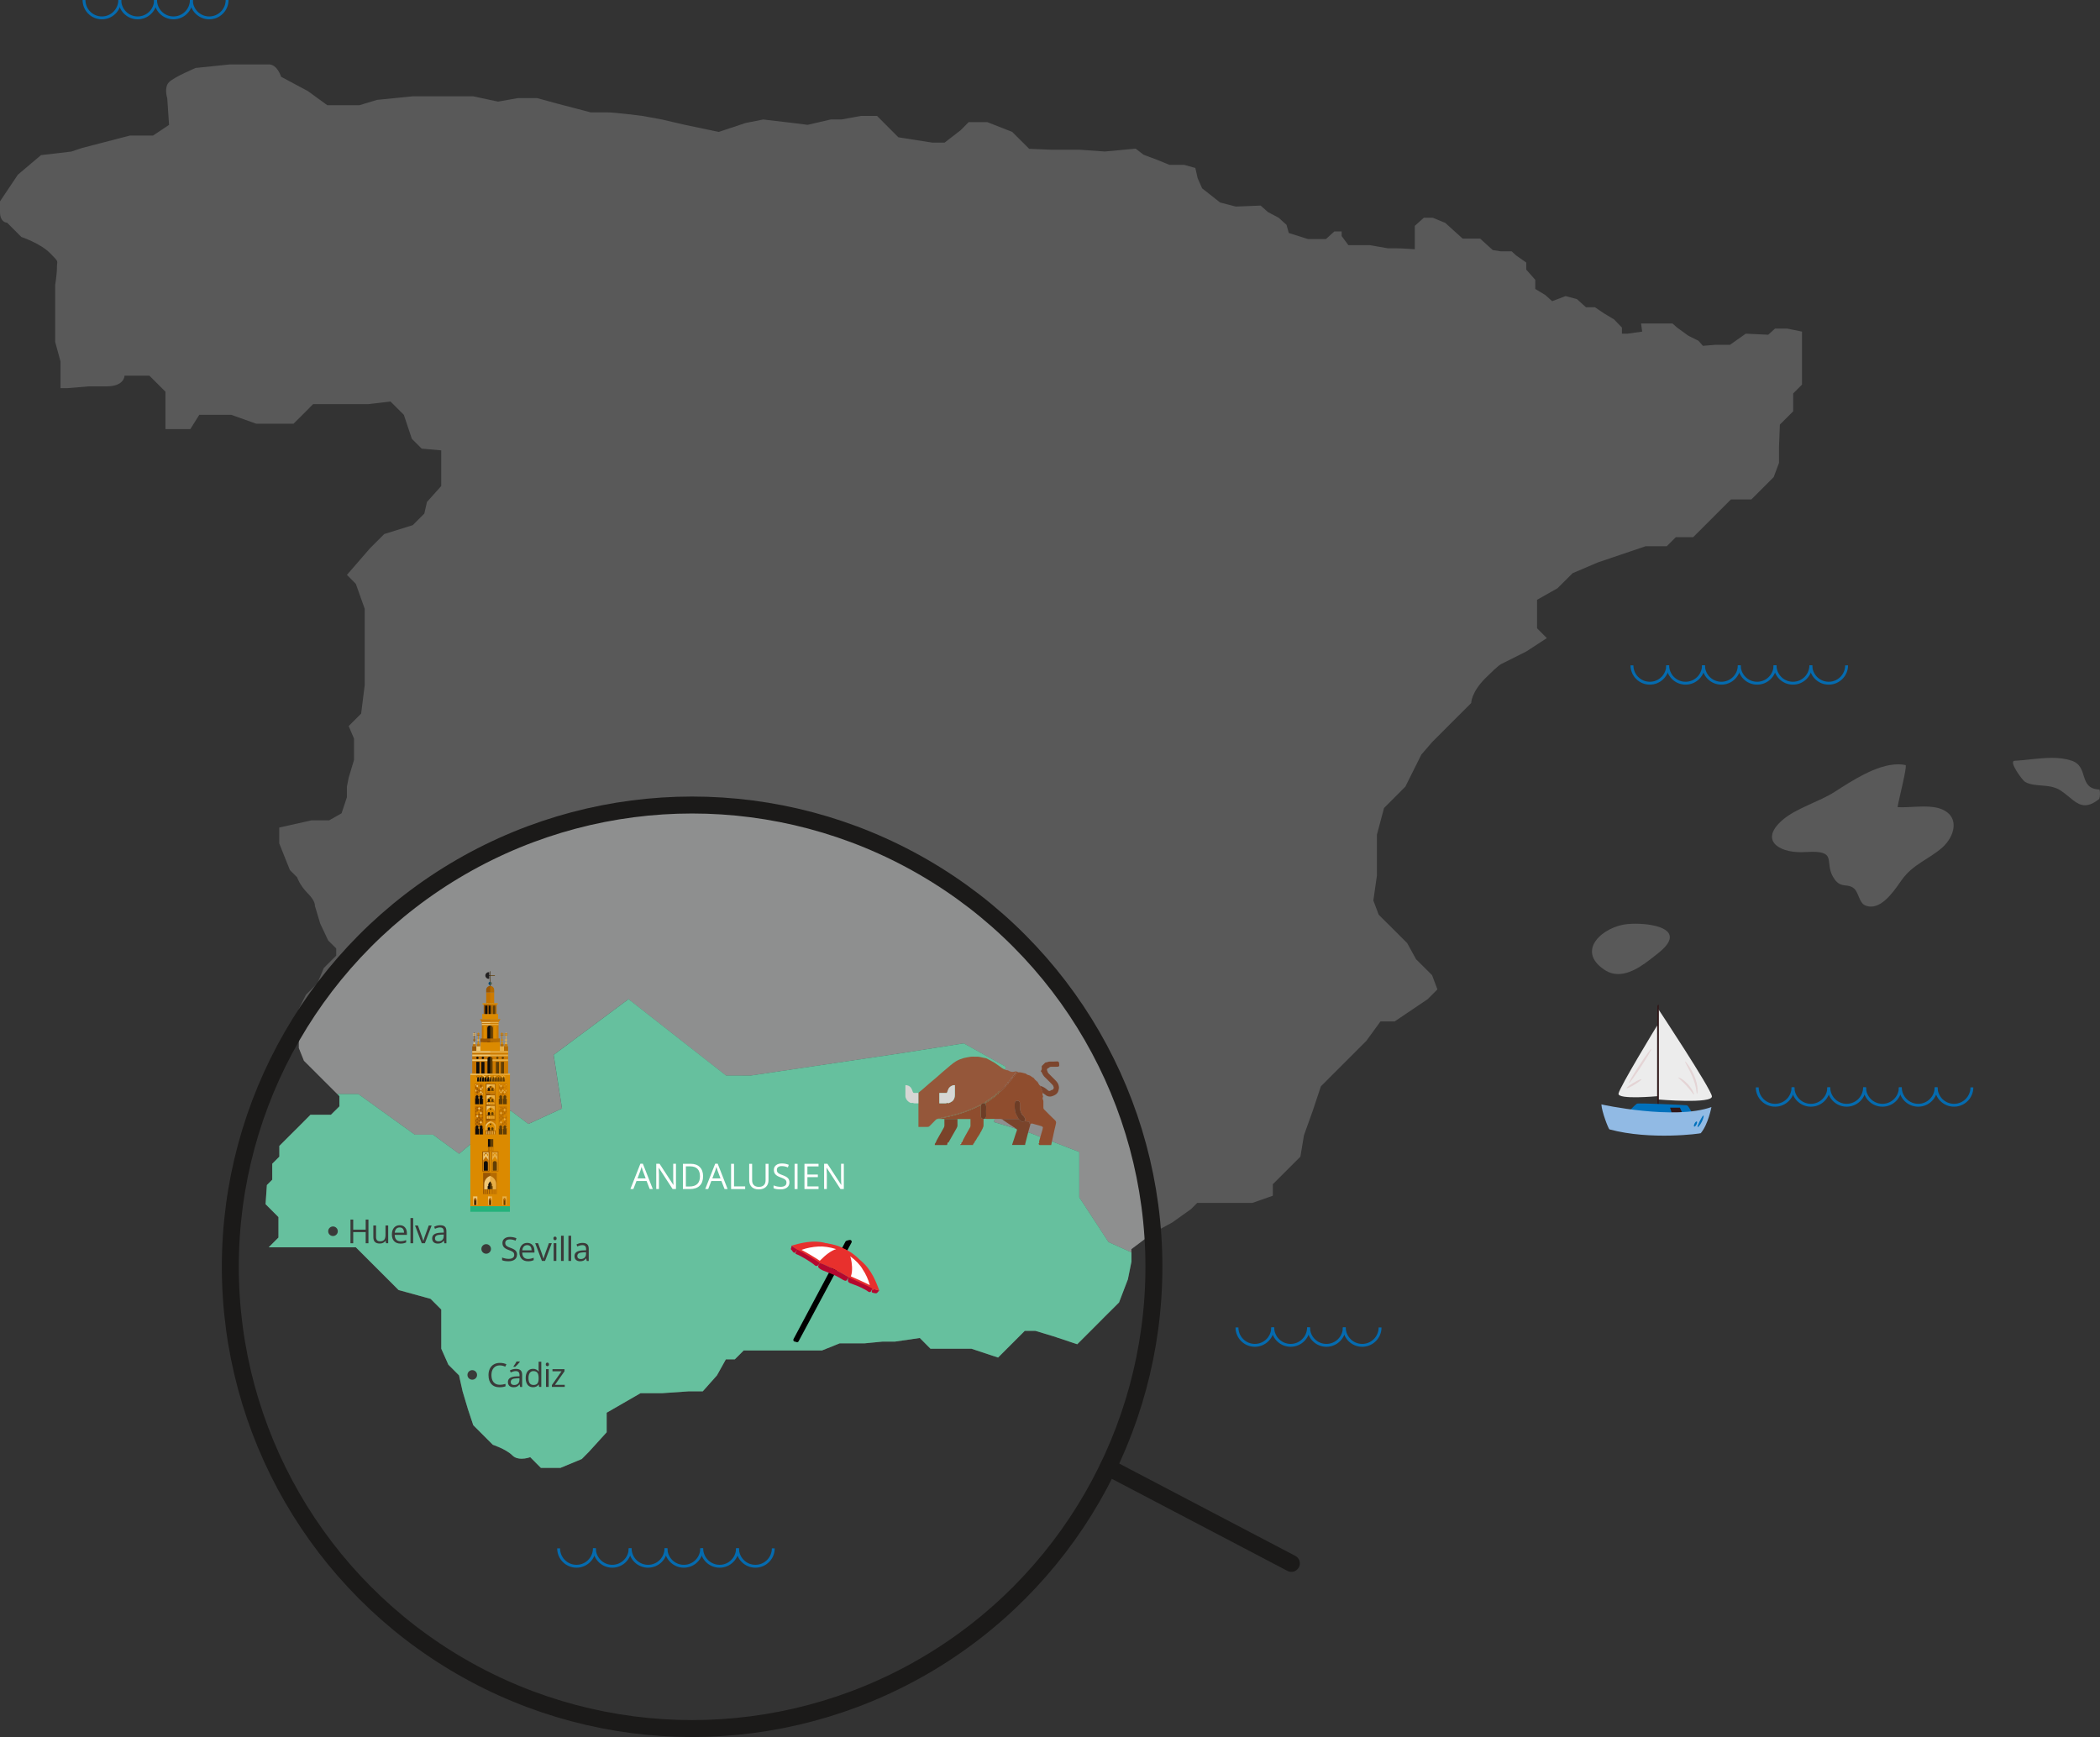 <?xml version="1.0" encoding="UTF-8"?>
<svg xmlns="http://www.w3.org/2000/svg" xmlns:xlink="http://www.w3.org/1999/xlink" viewBox="0 0 950 785.85">
  <rect x="0" y="0" width="950" height="785.85" fill="#333333" stroke="none"/>
  <defs>
    <style>
      .g {
        mix-blend-mode: multiply;
        opacity: .4;
      }

      .h {
        fill: #95573a;
      }

      .h, .i, .j, .k, .l, .m, .n, .o, .p, .q, .r, .s, .t, .u, .v, .w, .x, .y, .z, .aa, .ab, .ac, .ad, .ae, .af, .ag, .ah, .ai, .aj, .ak, .al, .am, .an, .ao, .ap {
        stroke-width: 0px;
      }

      .i {
        fill: #efc775;
      }

      .j {
        fill: #0071bc;
      }

      .k {
        fill: #e2eaaf;
      }

      .l {
        opacity: .6;
      }

      .l, .q, .an {
        fill: #b1b2b3;
      }

      .aq {
        opacity: .9;
      }

      .m {
        fill: #e4d4d5;
      }

      .n {
        fill: #ececec;
      }

      .o {
        fill: #24b27b;
      }

      .p {
        fill: #fdfcfb;
      }

      .q, .ar {
        opacity: .3;
      }

      .as {
        isolation: isolate;
      }

      .s {
        fill: #904f31;
      }

      .t {
        fill: #91bae4;
      }

      .u {
        fill: #b4082f;
      }

      .v, .at, .au, .av {
        fill: none;
      }

      .w {
        fill: #66c09e;
      }

      .x {
        fill: #fff;
      }

      .y {
        fill: #925133;
      }

      .z {
        fill: #6e3d26;
      }

      .aa {
        fill: #7a442b;
      }

      .ab {
        fill: #e8302d;
      }

      .ac {
        fill: #222021;
      }

      .at {
        stroke: #0071bc;
        stroke-width: 1.3px;
      }

      .at, .au, .av {
        stroke-miterlimit: 10;
      }

      .ad {
        fill: #8f4d2e;
      }

      .ae {
        fill: #004670;
      }

      .aw {
        clip-path: url(#c);
      }

      .au {
        stroke-linecap: round;
      }

      .au, .av {
        stroke: #1b1a19;
        stroke-width: 7.67px;
      }

      .af {
        fill: #7a432a;
      }

      .ag {
        fill: #7c452d;
      }

      .ah {
        fill: #995603;
      }

      .ai {
        fill: #0f0c09;
      }

      .aj {
        fill: #d6d6d4;
      }

      .ak {
        fill: #fefdfc;
      }

      .al {
        fill: #c37200;
      }

      .am {
        fill: #301718;
      }

      .ao {
        fill: #db8a00;
      }

      .ap {
        fill: #3a3a39;
      }
    </style>
    <clipPath id="c">
      <circle class="v" cx="314.04" cy="572.86" r="208.91"/>
    </clipPath>
  </defs>
  <g class="as">
    <g id="a" data-name="spanien reg">
      <path class="q" d="m739.85,417.91c-1.24,0-2.43.05-3.52.14-10.88.95-23.84,11.89-10.43,20.75,2.02,1.33,4.09,1.88,6.16,1.88,6.73,0,13.44-5.8,18.19-9.55,12.52-9.99-.47-13.22-10.41-13.22"/>
      <path class="q" d="m858.65,345.78c-9.75,0-21.38,7.79-28.58,12.4-7.2,4.63-17.45,7.37-23.75,12.84-10.28,8.95-1.96,14.52,8.28,14.52.59,0,1.19-.02,1.79-.06,1.3-.08,2.45-.12,3.45-.12,11.5,0,4.99,5.39,10.14,12.5,2.96,4.12,5.88,1.58,8.83,4.17,1.9,1.63,2.32,6.35,4.76,7.48.96.44,1.91.64,2.84.64,6.12,0,11.42-8.63,14.01-12.2,5-6.95,11.97-9.09,18.12-14.41,5.72-5.02,8.11-13.82.18-17.31-2.44-1.08-5.36-1.36-8.39-1.36-1.67,0-3.36.09-5.04.17-1.67.08-3.31.17-4.86.17-.69,0-1.36-.02-2-.06.06-1.07,2.02-8.92,3.08-14.21.54-2.71.84-4.78.51-4.82-1.09-.24-2.22-.35-3.37-.35"/>
      <path class="q" d="m928.14,342.87c-5.64,0-11.5,1.05-16.78,1.32-2.89.15,3.62,8.95,4.76,9.57,4.7,2.59,11.06.5,16.18,3.95,4.28,2.85,7,6.6,10.91,6.6,1.81,0,3.87-.8,6.46-2.88.42-1.1.42-3.1.12-4.24-9.83-.39-4.58-10.38-12.63-13.05-2.85-.96-5.9-1.28-9.02-1.28"/>
      <path class="k" d="m125.96,559.88l-4.43,4.43h0l4.43-4.43Zm163.78,70.44h0l-15.31,8.83,15.31-8.83Zm-49.91,28.94c-.18.07-1.92.7-3.88.7,1.96,0,3.69-.63,3.88-.7m-3.9.7h.02-.02"/>
      <g class="ar">
        <path class="an" d="m121.53,29.16h-17.69l-15.31,1.58s-9.64,4.03-12.06,6.42c-2.41,2.43-.81,7.28-.81,7.28l.81,12.07-7.23,4.82h-10.47l-21.73,5.64-4.82,1.61-13.68,1.6-10.47,8.86L0,91.11v4.82c0,4.84,3.23,4.84,3.23,4.84l6.44,6.44s8.46,2.82,12.88,7.22c4.42,4.46,3.21,3.24,3.21,6.46s-.8,8.03-.8,8.03v25.77l2.41,8.84v12.07h3.22l9.65-.81h8.04c8.06,0,8.06-4.82,8.06-4.82h11.26l4.43,4.43,2.82,2.82v16.9h11.26l4.04-6.44h14.48l11.26,4.01h10.5-.04,6.45l4.02-4.01,4.84-4.85h24.92l10.07-1.18,6.04,6.03,3.62,10.85,4.43,4.43,8.86.8v16.12l-6.45,7.22-1.2,5.25-5.23,5.24-12.88,4.01-6.44,6.42-10.46,12.07,4.02,4.04,4.02,11.27v34.6l-1.61,12.85-5.64,5.64,2.41,5.64v9.68l-2.41,8.04-.8,4.02v4.82l-2.41,7.25-5.64,3.21h-8.05l-14.5,3.24v7.22l4.84,12.07,3.22,3.21s1.21,3.65,4.84,7.28c3.6,3.62,3.21,5.61,3.21,5.61l2.41,8.05,3.62,7.67,3.63,3.6v3.22l-5.64,5.64-2.83,6.83-5.23,5.24-3.21,6.42v17.71l2.31,5.76,2.41,2.4,2.82,2.82,3.63,3.63,4.84,4.82,2.31,2.32v4.63-4.63l-.95-.95h9.5l25.56,18.39h8.27l11.78,8.64,23.3-19.54,8.05,6.06,15.22-6.99-3.79-24.27,33.84-25.2,44.17,34.61,10.94-.02,68.38-10.15,28.16-4.44,19,10.56-5.31,25.05,16.14,4.84,22.44,8.69v20.52l13.22,20.22,10.39,4.7v-1.5l9.66-7.26,8.84-4.81,8.46-6.03,2.82-2.82h24.96l9.24-3.24v-5.21l5.65-5.65,6.83-6.81,1.61-9.68,4.03-11.25,3.62-10.88,5.23-5.25,5.23-5.21,10.07-10.07,6.45-8.86h6.42l14.89-10.04,4.43-4.44-2.41-6.43-7.25-7.22-4.01-7.28-5.65-5.64-7.24-7.22-2.42-6.42,1.61-11.29v-18.49l3.22-12.07,9.66-9.68,7.23-14.5,4.84-5.61,8.04-8.06,9.66-9.64s0-4.85,6.44-11.27c6.43-6.43,7.25-6.43,7.25-6.43l11.26-5.64,9.27-6.04-4.43-4.45v-12.87l9.26-5.24,6.84-6.81,11.28-4.82,21.73-7.37h9.56l4.13-4.11h7.84s6.84-6.83,9.64-9.64c2.83-2.82,7.44-7.44,7.44-7.44h9.26l5.64-5.64,4.43-4.43,2.41-6.45v-7.22l.39-10.1,6.03-6.01v-8.1l3.98-3.99v-23.98l-3.71-.75-2.89-.6h-5.61l-3.07,2.77-10.16-.48-7.14,5.04h-6.63l-5.61.46-2.02-2.29-4.58-2.28-5.09-3.69-2.05-1.84h-14.25l.51,3.66-6.63.94h-2.53v-2.76l-3.55-3.68-4.59-2.76-4.07-2.76h-4.07l-4.1-3.69-5.1-1.36-6.09,2.31-3.06-2.76-4.58-2.77v-4.15l-4.08-4.6v-3.21l-4.58-3.21-2.03-1.87h-5.09l-3.44-.56-2.04-1.84-3.69-3.35h-7.9l-7.88-7.11-5.61-2.31h-4.08l-4.07,3.66v10.59s-5.6-.44-8.65-.44h-3.56l-8.15-1.42h-9.69l-3.04-4.12v-2.09h-3.3l-3.81,3.45h-8.15l-8.65-2.74-1.04-3.69-3.54-3.21-4.84-2.55-3.32-2.95-11.21.45-7.12-1.84-8.15-6.42-2.03-4.63-1.03-4.57-5.08-1.42h-6.65l-5.58-2.28-6.12-2.29-3.57-2.76-13.97,1.3-11.26-.8h-12.87l-10.07-.42-4.84-4.82-2.82-2.82-11.26-4.43h-8.45l-3.63,3.65-7.25,5.61h-5.62l-15.3-2.4-9.66-9.68h-7.23l-8.85,1.61h-4.82l-10.48,2.43-6.44-.81-13.68-1.61-8.05,1.61-12.07,4.02-15.3-3.21-10.46-2.43-8.84-1.61s-12.09-1.6-16.11-1.6h-7.23l-15.3-4.01-8.85-2.43h-8.86l-8.85,1.58-11.27-2.4h-27.35l-16.09,1.6-8.05,2.43h-14.5l-8.83-6.42-12.09-6.46s-1.61-5.6-5.64-5.6m39.44,535.15h-39.44s8.86,0,8.86,0h30.58l6.45,6.45,8.03,8.02,4.84,4.85,14.48,3.99,4.84,4.85v17.71l3.21,7.22,4.83,4.86,1.61,7.22,2.41,8.06,2.41,7.25,6.45,6.46,2.41,2.4s6.03,1.99,8.85,4.82c1.16,1.15,2.71,1.49,4.14,1.49-1.44,0-2.99-.35-4.14-1.49-2.82-2.83-8.84-4.82-8.84-4.82l-2.41-2.4-6.45-6.46-2.41-7.25-2.41-8.06-1.61-7.22-4.83-4.86-3.21-7.22v-17.71l-4.84-4.85-14.48-3.99-4.84-4.85-8.03-8.02-6.45-6.45Zm74.99,95.65h-.01.01"/>
        <path class="an" d="m284.31,452.04l-33.84,25.2,3.79,24.27-15.22,6.99-8.05-6.06-23.3,19.54-11.78-8.64h-8.26l-25.56-18.39h-9.5l.95.95v4.63l-3.83,3.8h-9.25l-4.82,4.85-4.84,4.82-4.43,4.43v4.85l-3.21,3.21v7.22l-2.43,2.43-.59,8.65,5.83,5.85v9.24l-4.43,4.43h39.44l6.45,6.45,8.03,8.02,4.84,4.85,14.48,3.99,4.84,4.85v17.71l3.21,7.22,4.83,4.85,1.61,7.22,2.41,8.06,2.41,7.25,6.45,6.46,2.41,2.4s6.03,1.99,8.85,4.82c1.15,1.15,2.71,1.49,4.14,1.49,0,0,.01,0,.02,0s0,0,.01,0c1.96,0,3.69-.63,3.87-.7,0,0,.02,0,.02,0l4.82,4.85h8.84l9.66-4.01,3.21-3.24,8.05-8.86v-8.85l15.31-8.83h9.64l12.08-.84h6.44l6.42-7.22,4.04-7.25h4.03l4.02-4.02h35.4l8.05-3.23h11.27l8.05-.78h5.62l11.29-1.64,4.82,4.85h18.51l12.07,4,6.84-6.83,5.23-5.24h4.84l8.05,2.43,10.86,3.62s3.21-3.23,7.23-7.22c4.03-4.07,5.23-5.26,5.23-5.26l6.45-6.42,4.01-10.49,1.61-8.02v-4.13l-10.39-4.7-13.22-20.22v-20.52l-22.43-8.69-16.15-4.84,5.32-25.06-19-10.56-28.16,4.44-68.38,10.15h-10.95s-44.16-34.6-44.16-34.6Z"/>
      </g>
    </g>
    <g id="b" data-name="LUPE reg">
      <g class="aw">
        <g>
          <path class="l" d="m121.53,29.16h-17.69l-15.31,1.58s-9.64,4.03-12.06,6.42c-2.41,2.43-.81,7.28-.81,7.28l.81,12.07-7.23,4.82h-10.47l-21.73,5.64-4.82,1.61-13.68,1.6-10.47,8.86L0,91.11v4.82c0,4.84,3.23,4.84,3.23,4.84l6.44,6.44s8.46,2.82,12.88,7.22c4.42,4.46,3.21,3.24,3.21,6.46s-.8,8.03-.8,8.03v25.77l2.41,8.84v12.07h3.22l9.65-.81h8.04c8.06,0,8.06-4.82,8.06-4.82h11.26l4.43,4.43,2.82,2.82v16.9h11.26l4.04-6.44h14.48l11.26,4.01h10.5-.04,6.45l4.02-4.01,4.84-4.85h24.92l10.07-1.18,6.04,6.03,3.62,10.85,4.43,4.43,8.86.8v16.12l-6.45,7.22-1.2,5.25-5.23,5.24-12.88,4.01-6.44,6.42-10.46,12.07,4.02,4.04,4.02,11.27v34.6l-1.61,12.85-5.64,5.64,2.41,5.64v9.68l-2.41,8.04-.8,4.02v4.82l-2.41,7.25-5.64,3.21h-8.05l-14.5,3.24v7.22l4.84,12.07,3.22,3.21s1.21,3.65,4.84,7.28c3.6,3.62,3.21,5.61,3.21,5.61l2.41,8.05,3.62,7.67,3.63,3.6v3.22l-5.64,5.64-2.83,6.83-5.23,5.24-3.21,6.42v17.71l2.31,5.76,2.41,2.4,2.82,2.82,3.63,3.63,4.84,4.82,2.31,2.32v4.63-4.63l-.95-.95h9.5l25.56,18.39h8.27l11.78,8.64,23.3-19.54,8.05,6.06,15.22-6.99-3.79-24.27,33.84-25.2,44.17,34.61,10.94-.02,68.38-10.15,28.16-4.44,19,10.56-5.31,25.05,16.14,4.84,22.44,8.69v20.52l13.22,20.22,10.39,4.7v-1.5l9.66-7.26,8.84-4.81,8.46-6.03,2.82-2.82h24.96l9.24-3.24v-5.21l5.65-5.65,6.83-6.81,1.61-9.68,4.03-11.25,3.62-10.88,5.23-5.25,5.23-5.21,10.07-10.07,6.45-8.86h6.42l14.89-10.04,4.43-4.44-2.41-6.43-7.25-7.22-4.01-7.28-5.65-5.64-7.24-7.22-2.42-6.42,1.61-11.29v-18.49l3.22-12.07,9.66-9.68,7.23-14.5,4.84-5.61,8.04-8.06,9.66-9.64s0-4.85,6.44-11.27c6.43-6.43,7.25-6.43,7.25-6.43l11.26-5.64,9.27-6.04-4.43-4.45v-12.87l9.26-5.24,6.84-6.81,11.28-4.82,21.73-7.37h9.56l4.13-4.11h7.84s6.84-6.83,9.64-9.64c2.83-2.82,7.44-7.44,7.44-7.44h9.26l5.64-5.64,4.43-4.43,2.41-6.45v-7.22l.39-10.1,6.03-6.01v-8.1l3.98-3.99v-23.98l-3.71-.75-2.89-.6h-5.61l-3.07,2.77-10.16-.48-7.14,5.04h-6.63l-5.61.46-2.02-2.29-4.58-2.28-5.09-3.69-2.05-1.84h-14.25l.51,3.66-6.63.94h-2.53v-2.76l-3.55-3.68-4.59-2.76-4.07-2.76h-4.07l-4.1-3.69-5.1-1.36-6.09,2.31-3.06-2.76-4.58-2.77v-4.15l-4.08-4.6v-3.21l-4.58-3.21-2.03-1.87h-5.09l-3.44-.56-2.04-1.84-3.69-3.35h-7.9l-7.88-7.11-5.61-2.31h-4.08l-4.07,3.66v10.59s-5.6-.44-8.65-.44h-3.56l-8.15-1.42h-9.69l-3.04-4.12v-2.09h-3.3l-3.81,3.45h-8.15l-8.65-2.74-1.04-3.69-3.54-3.21-4.84-2.55-3.32-2.95-11.21.45-7.12-1.84-8.15-6.42-2.03-4.63-1.03-4.57-5.08-1.42h-6.65l-5.58-2.28-6.12-2.29-3.57-2.76-13.97,1.3-11.26-.8h-12.87l-10.07-.42-4.84-4.82-2.82-2.82-11.26-4.43h-8.45l-3.63,3.65-7.25,5.61h-5.62l-15.3-2.4-9.66-9.68h-7.23l-8.85,1.61h-4.82l-10.48,2.43-6.44-.81-13.68-1.61-8.05,1.61-12.07,4.02-15.3-3.21-10.46-2.43-8.84-1.61s-12.09-1.6-16.11-1.6h-7.23l-15.3-4.01-8.85-2.43h-8.86l-8.85,1.58-11.27-2.4h-27.35l-16.09,1.6-8.05,2.43h-14.5l-8.83-6.42-12.09-6.46s-1.61-5.6-5.64-5.6"/>
          <path class="w" d="m284.31,452.04l-33.84,25.2,3.79,24.27-15.22,6.99-8.05-6.06-23.3,19.54-11.78-8.64h-8.26l-25.56-18.39h-9.5l.95.95v4.63l-3.83,3.8h-9.25l-4.82,4.85-4.84,4.82-4.43,4.43v4.85l-3.21,3.21v7.22l-2.43,2.43-.59,8.65,5.83,5.85v9.24l-4.43,4.43h39.44l6.45,6.45,8.03,8.02,4.84,4.85,14.48,3.99,4.84,4.85v17.71l3.21,7.22,4.83,4.85,1.61,7.22,2.41,8.06,2.41,7.25,6.45,6.46,2.41,2.4s6.03,1.99,8.85,4.82c1.15,1.15,2.71,1.49,4.14,1.49,0,0,.01,0,.02,0s0,0,.01,0c1.96,0,3.69-.63,3.87-.7,0,0,.02,0,.02,0l4.82,4.85h8.84l9.66-4.01,3.21-3.24,8.05-8.86v-8.85l15.31-8.83h9.64l12.08-.84h6.44l6.42-7.22,4.04-7.25h4.03l4.02-4.02h35.4l8.05-3.23h11.27l8.05-.78h5.62l11.29-1.64,4.82,4.85h18.51l12.07,4,6.84-6.83,5.23-5.24h4.84l8.05,2.43,10.86,3.62s3.21-3.23,7.23-7.22c4.03-4.07,5.23-5.26,5.23-5.26l6.45-6.42,4.01-10.49,1.61-8.02v-4.13l-10.39-4.7-13.22-20.22v-20.52l-22.43-8.69-16.15-4.84,5.32-25.06-19-10.56-28.16,4.44-68.38,10.15h-10.95s-44.16-34.6-44.16-34.6Z"/>
        </g>
      </g>
      <g>
        <circle class="av" cx="313.1" cy="573.11" r="208.91"/>
        <line class="au" x1="501.33" y1="663.84" x2="584.19" y2="707.29"/>
      </g>
    </g>
    <g id="d" data-name="staedte reg">
      <g>
        <path class="ap" d="m217.77,565.04c0-.6.21-1.11.63-1.53.42-.42.93-.64,1.53-.64s1.11.21,1.54.63c.42.42.64.93.64,1.53s-.21,1.11-.64,1.53c-.42.42-.94.63-1.53.63s-1.11-.21-1.54-.63c-.42-.42-.63-.93-.63-1.53Z"/>
        <path class="ap" d="m233.88,567.61c0,.94-.34,1.68-1.03,2.21s-1.61.79-2.78.79c-1.27,0-2.25-.16-2.93-.49v-1.2c.44.19.92.33,1.44.44s1.03.16,1.54.16c.83,0,1.46-.16,1.88-.47.42-.32.63-.75.63-1.32,0-.37-.07-.67-.22-.91-.15-.24-.4-.46-.75-.65-.35-.2-.88-.43-1.59-.68-1-.36-1.71-.78-2.13-1.27-.43-.49-.64-1.12-.64-1.91,0-.83.31-1.48.93-1.97s1.44-.73,2.46-.73,2.04.2,2.94.59l-.39,1.08c-.88-.37-1.74-.56-2.58-.56-.66,0-1.17.14-1.54.42-.37.28-.56.68-.56,1.18,0,.37.07.67.21.91.14.24.37.45.69.65.33.2.82.42,1.49.66,1.12.4,1.9.83,2.32,1.29.42.46.63,1.05.63,1.79Z"/>
        <path class="ap" d="m238.82,570.61c-1.19,0-2.12-.36-2.81-1.08-.69-.72-1.03-1.73-1.03-3.01s.32-2.32.96-3.08c.64-.76,1.49-1.14,2.57-1.14,1.01,0,1.8.33,2.39.99.59.66.88,1.54.88,2.62v.77h-5.53c.02.94.26,1.66.71,2.15.45.49,1.09.73,1.91.73.86,0,1.72-.18,2.56-.54v1.08c-.43.19-.84.32-1.22.4-.38.08-.85.12-1.39.12Zm-.33-7.3c-.64,0-1.16.21-1.54.63-.38.42-.61,1-.68,1.74h4.2c0-.77-.17-1.35-.51-1.76-.34-.41-.83-.61-1.46-.61Z"/>
        <path class="ap" d="m245.16,570.46l-3.05-8.03h1.3l1.73,4.76c.39,1.11.62,1.84.69,2.17h.06c.05-.26.22-.79.51-1.61.29-.81.93-2.59,1.92-5.32h1.3l-3.05,8.03h-1.42Z"/>
        <path class="ap" d="m250.36,560.26c0-.28.07-.48.21-.61.14-.13.31-.19.51-.19s.36.07.51.2c.14.13.21.33.21.61s-.07.48-.21.61c-.14.13-.31.2-.51.2-.21,0-.38-.07-.51-.2-.14-.13-.21-.34-.21-.61Zm1.32,10.2h-1.22v-8.03h1.22v8.03Z"/>
        <path class="ap" d="m255.02,570.46h-1.22v-11.4h1.22v11.4Z"/>
        <path class="ap" d="m258.37,570.46h-1.22v-11.4h1.22v11.4Z"/>
        <path class="ap" d="m265.43,570.46l-.24-1.14h-.06c-.4.5-.8.84-1.2,1.02-.4.18-.89.27-1.49.27-.8,0-1.42-.21-1.87-.62-.45-.41-.68-.99-.68-1.75,0-1.62,1.3-2.47,3.89-2.55l1.36-.04v-.5c0-.63-.13-1.09-.41-1.39-.27-.3-.7-.45-1.3-.45-.67,0-1.43.21-2.27.62l-.37-.93c.39-.21.83-.38,1.3-.51.47-.12.94-.18,1.42-.18.96,0,1.67.21,2.13.64.46.42.69,1.11.69,2.04v5.48h-.9Zm-2.75-.86c.76,0,1.35-.21,1.78-.62.43-.42.65-1,.65-1.74v-.72l-1.21.05c-.97.03-1.66.18-2.09.45-.43.27-.64.68-.64,1.24,0,.44.13.77.4,1,.27.23.64.34,1.12.34Z"/>
      </g>
      <g>
        <path class="ap" d="m211.47,622.04c0-.6.21-1.11.63-1.53.42-.42.93-.64,1.53-.64s1.11.21,1.54.63c.42.42.64.93.64,1.53s-.21,1.11-.64,1.53c-.42.42-.94.63-1.53.63s-1.11-.21-1.54-.63-.63-.93-.63-1.53Z"/>
        <path class="ap" d="m226.13,617.71c-1.18,0-2.11.39-2.79,1.17-.68.78-1.02,1.86-1.02,3.22s.33,2.48.99,3.25c.66.76,1.59,1.15,2.81,1.15.75,0,1.6-.13,2.56-.4v1.09c-.74.28-1.66.42-2.75.42-1.58,0-2.79-.48-3.65-1.44-.86-.96-1.29-2.32-1.29-4.08,0-1.1.21-2.07.62-2.9.41-.83,1.01-1.47,1.79-1.92.78-.45,1.7-.67,2.75-.67,1.12,0,2.1.21,2.94.62l-.53,1.07c-.81-.38-1.62-.57-2.43-.57Z"/>
        <path class="ap" d="m235.31,627.46l-.24-1.14h-.06c-.4.5-.8.84-1.2,1.02-.4.18-.89.27-1.49.27-.8,0-1.42-.21-1.87-.62-.45-.41-.68-.99-.68-1.75,0-1.62,1.3-2.47,3.89-2.55l1.36-.04v-.5c0-.63-.13-1.09-.41-1.39-.27-.3-.7-.45-1.3-.45-.67,0-1.43.21-2.27.62l-.37-.93c.39-.21.83-.38,1.3-.51.47-.12.94-.18,1.42-.18.96,0,1.67.21,2.13.64.46.42.69,1.11.69,2.04v5.48h-.9Zm-2.75-.86c.76,0,1.35-.21,1.78-.62.43-.42.65-1,.65-1.74v-.72l-1.21.05c-.97.03-1.66.18-2.09.45-.43.27-.64.68-.64,1.24,0,.44.13.77.4,1,.27.23.64.34,1.12.34Zm-.29-8.42c.23-.3.49-.67.76-1.1.27-.43.48-.8.64-1.12h1.48v.15c-.22.32-.54.71-.96,1.17s-.79.82-1.11,1.08h-.81v-.18Z"/>
        <path class="ap" d="m243.73,626.38h-.07c-.56.82-1.4,1.22-2.52,1.22-1.05,0-1.87-.36-2.45-1.08-.58-.72-.88-1.74-.88-3.06s.29-2.35.88-3.08,1.4-1.1,2.45-1.1,1.92.4,2.5,1.19h.1l-.05-.58-.03-.56v-3.27h1.21v11.4h-.99l-.16-1.08Zm-2.43.21c.83,0,1.43-.23,1.81-.68.37-.45.56-1.18.56-2.19v-.26c0-1.14-.19-1.95-.57-2.43-.38-.49-.98-.73-1.81-.73-.71,0-1.26.28-1.64.83-.38.55-.57,1.34-.57,2.35s.19,1.8.56,2.32.93.78,1.66.78Z"/>
        <path class="ap" d="m246.9,617.26c0-.28.07-.48.21-.61.14-.13.31-.19.51-.19s.36.07.51.2c.14.13.21.33.21.61s-.07.48-.21.61c-.14.13-.31.2-.51.2-.21,0-.38-.07-.51-.2-.14-.13-.21-.34-.21-.61Zm1.32,10.2h-1.22v-8.03h1.22v8.03Z"/>
        <path class="ap" d="m255.48,627.46h-5.82v-.83l4.38-6.25h-4.11v-.95h5.44v.95l-4.32,6.14h4.43v.95Z"/>
      </g>
      <g>
        <path class="ap" d="m148.47,557.04c0-.6.21-1.11.63-1.53.42-.42.93-.64,1.53-.64s1.11.21,1.54.63c.42.42.64.93.64,1.53s-.21,1.11-.64,1.53c-.42.42-.94.63-1.53.63s-1.11-.21-1.54-.63-.63-.93-.63-1.53Z"/>
        <path class="ap" d="m166.67,562.46h-1.24v-5.04h-5.64v5.04h-1.24v-10.71h1.24v4.56h5.64v-4.56h1.24v10.71Z"/>
        <path class="ap" d="m170.12,554.43v5.21c0,.66.15,1.14.45,1.46.3.32.76.48,1.4.48.84,0,1.45-.23,1.84-.69.39-.46.58-1.21.58-2.25v-4.22h1.22v8.03h-1l-.18-1.08h-.07c-.25.39-.59.7-1.04.91-.44.21-.95.31-1.51.31-.98,0-1.71-.23-2.19-.7-.49-.46-.73-1.21-.73-2.23v-5.25h1.23Z"/>
        <path class="ap" d="m181.12,562.61c-1.19,0-2.12-.36-2.81-1.08-.69-.72-1.03-1.73-1.03-3.01s.32-2.32.96-3.08c.64-.76,1.49-1.14,2.57-1.14,1.01,0,1.8.33,2.39.99.59.66.88,1.54.88,2.62v.77h-5.53c.02.94.26,1.66.71,2.15.45.49,1.09.73,1.91.73.86,0,1.72-.18,2.56-.54v1.08c-.43.19-.84.32-1.22.4-.38.08-.85.12-1.39.12Zm-.33-7.3c-.64,0-1.16.21-1.54.63-.38.42-.61,1-.68,1.74h4.2c0-.77-.17-1.35-.51-1.76-.34-.41-.83-.61-1.46-.61Z"/>
        <path class="ap" d="m186.91,562.46h-1.22v-11.4h1.22v11.4Z"/>
        <path class="ap" d="m190.8,562.46l-3.05-8.03h1.3l1.73,4.76c.39,1.11.62,1.84.69,2.17h.06c.05-.26.22-.79.51-1.61.29-.81.93-2.59,1.92-5.32h1.3l-3.05,8.03h-1.42Z"/>
        <path class="ap" d="m201.04,562.46l-.24-1.14h-.06c-.4.5-.8.84-1.2,1.02-.4.18-.89.27-1.49.27-.8,0-1.42-.21-1.87-.62-.45-.41-.68-.99-.68-1.75,0-1.62,1.3-2.47,3.89-2.55l1.36-.04v-.5c0-.63-.13-1.09-.41-1.39-.27-.3-.7-.45-1.3-.45-.67,0-1.43.21-2.27.62l-.37-.93c.39-.21.83-.38,1.3-.51.47-.12.94-.18,1.42-.18.96,0,1.67.21,2.13.64.46.42.69,1.11.69,2.04v5.48h-.9Zm-2.75-.86c.76,0,1.35-.21,1.78-.62.43-.42.65-1,.65-1.74v-.72l-1.21.05c-.97.03-1.66.18-2.09.45-.43.27-.64.68-.64,1.24,0,.44.13.77.4,1,.27.23.64.34,1.12.34Z"/>
      </g>
      <g>
        <path class="x" d="m293.93,537.94l-1.42-3.63h-4.58l-1.41,3.63h-1.34l4.52-11.47h1.12l4.49,11.47h-1.38Zm-1.84-4.83l-1.33-3.54c-.17-.45-.35-1-.53-1.65-.11.5-.28,1.05-.49,1.65l-1.34,3.54h3.7Z"/>
        <path class="x" d="m305.8,537.94h-1.52l-6.24-9.59h-.06c.08,1.12.12,2.16.12,3.09v6.49h-1.23v-11.42h1.5l6.23,9.55h.06c-.01-.14-.03-.59-.07-1.36-.04-.76-.05-1.31-.04-1.64v-6.55h1.24v11.42Z"/>
        <path class="x" d="m318.06,532.12c0,1.89-.51,3.33-1.54,4.32-1.02,1-2.5,1.5-4.42,1.5h-3.16v-11.42h3.5c1.78,0,3.16.49,4.14,1.48s1.48,2.36,1.48,4.12Zm-1.41.05c0-1.49-.37-2.61-1.12-3.37-.75-.75-1.86-1.13-3.33-1.13h-1.93v9.12h1.62c1.58,0,2.77-.39,3.57-1.17.8-.78,1.2-1.93,1.2-3.46Z"/>
        <path class="x" d="m327.78,537.94l-1.42-3.63h-4.58l-1.41,3.63h-1.34l4.52-11.47h1.12l4.49,11.47h-1.38Zm-1.84-4.83l-1.33-3.54c-.17-.45-.35-1-.53-1.65-.11.5-.28,1.05-.49,1.65l-1.34,3.54h3.7Z"/>
        <path class="x" d="m330.73,537.94v-11.42h1.33v10.22h5.04v1.2h-6.37Z"/>
        <path class="x" d="m347.66,526.52v7.39c0,1.3-.39,2.33-1.18,3.07-.79.75-1.87,1.12-3.24,1.12s-2.44-.38-3.19-1.12c-.75-.75-1.13-1.78-1.13-3.09v-7.36h1.33v7.45c0,.95.26,1.69.78,2.2.52.51,1.29.77,2.3.77s1.71-.26,2.23-.77c.52-.51.78-1.25.78-2.21v-7.44h1.33Z"/>
        <path class="x" d="m357.13,534.9c0,1.01-.36,1.79-1.09,2.35-.73.56-1.72.84-2.97.84-1.35,0-2.4-.17-3.12-.52v-1.28c.47.2.98.35,1.53.47.55.11,1.1.17,1.64.17.89,0,1.55-.17,2-.5.45-.34.67-.8.67-1.4,0-.4-.08-.72-.24-.97-.16-.25-.42-.49-.8-.7-.37-.21-.94-.46-1.7-.73-1.06-.38-1.82-.83-2.28-1.35-.46-.52-.68-1.2-.68-2.04,0-.88.33-1.58.99-2.1.66-.52,1.54-.78,2.62-.78s2.18.21,3.13.62l-.41,1.16c-.94-.4-1.86-.59-2.75-.59-.7,0-1.25.15-1.65.45-.4.3-.59.72-.59,1.26,0,.4.07.72.22.97.15.25.39.48.74.7.35.21.88.44,1.59.7,1.2.43,2.02.89,2.47,1.38.45.49.68,1.12.68,1.91Z"/>
        <path class="x" d="m359.46,537.94v-11.42h1.33v11.42h-1.33Z"/>
        <path class="x" d="m370.29,537.94h-6.37v-11.42h6.37v1.18h-5.04v3.68h4.73v1.17h-4.73v4.2h5.04v1.19Z"/>
        <path class="x" d="m381.74,537.94h-1.52l-6.24-9.59h-.06c.08,1.12.12,2.16.12,3.09v6.49h-1.23v-11.42h1.5l6.23,9.55h.06c-.01-.14-.03-.59-.07-1.36-.04-.76-.05-1.31-.04-1.64v-6.55h1.24v11.42Z"/>
      </g>
    </g>
    <g id="e" data-name="sights reg">
      <g>
        <path class="h" d="m415.45,494.43c.79-.67,1.59-1.33,2.38-2.01.87-.75,1.71-1.51,2.58-2.26.85-.73,1.71-1.43,2.56-2.15.41-.34.81-.69,1.22-1.05,1.19-1.04,2.34-2.13,3.57-3.11,1.56-1.26,2.98-2.69,4.73-3.73,1.11-.66,2.29-1.1,3.51-1.45.77-.23,1.6-.28,2.39-.47,1.11-.26,2.23-.09,3.35-.14,1.07-.04,2.1.23,3.13.47.19.04.37.08.56.12.26.05.54.04.77.16,1.28.67,2.58,1.3,3.8,2.06,1.14.71,2.17,1.6,3.29,2.34.55.37,1.18.63,1.8.89.23.1.52.07.84.11,1.03.69,2.18.96,3.44.47.11.49-.23.8-.46,1.16-.12.19-.18.42-.27.63h0c-.4,0-.46.27-.44.59h0c-.61.24-.92.7-1.03,1.33-.05.05-.1.1-.15.15-.44.05-.61.32-.59.74-.05.05-.1.1-.15.15-.54-.03-.59.33-.59.74-.1.1-.2.2-.29.3-.66.12-.96.55-1.03,1.18-.64.64-1.28,1.28-1.91,1.92-.63.07-1.06.37-1.18,1.03-.05.05-.1.1-.15.15-.51-.01-.82.21-.88.74-.2.07-.42.11-.58.23-.73.52-1.44,1.07-2.17,1.59-.66.46-1.35.87-2.01,1.32-.12.08-.16.27-.24.42-.1.05-.21.13-.31.13-.46.01-.79.2-1.02.6-.19.02-.4,0-.57.08-1.6.71-3.17,1.47-4.78,2.14-2.19.9-4.42,1.68-6.73,2.24-1.89.45-3.75,1.03-5.68,1.31-.23.03-.5.1-.5.43-.1,0-.2,0-.29,0-.35-.13-.92-.03-1.17.2-.01.01,0,.05-.01.07-.36-.02-.63.12-.89.39-.9.94-1.84,1.83-2.74,2.77-.3.31-.6.42-1.02.41-1.32-.03-2.63,0-4.06,0v-10.62c0-1.58,0-3.16,0-4.74Zm13.03,4.5c.21.06.48.23.65.16.56-.22,1.13-.46,1.6-.82.91-.7,1.22-1.73,1.24-2.84.02-1.2,0-2.41,0-3.61,0-.29,0-.57,0-.85-1.18-.13-2.54.77-2.96,1.83-.22.56-.44,1.11-.66,1.69h-3.39v4.68c1.01,0,1.97.01,2.92,0,.19,0,.37-.13.6-.22Z"/>
        <path class="ad" d="m471.72,494.43c-.04.35-.07.7-.11,1.05l.11.11c.27.28.16.55.03.86-.13.32-.16.65.06,1,.14.23.19.55.2.82.02.96.02,1.92,0,2.88,0,.32.09.55.32.77,1.6,1.59,3.15,3.24,4.82,4.77.61.56.72.98.51,1.77-.56,2.16-.99,4.35-1.47,6.53-.22,1.01-.43,2.01-.65,3.06-1.73,0-3.42,0-5.11,0-.44,0-.46-.35-.63-.62.14-.17.29-.34.43-.5-.04,0-.08,0-.12,0,0-.24-.05-.49,0-.71.52-1.83,1.06-3.66,1.58-5.49.05-.16.04-.34.05-.51.08-.06.15-.12.23-.18l-.23-.12c-.19-.14-.36-.35-.57-.41-1.34-.4-2.69-.77-4.04-1.15-.55-.15-.65-.11-1,.38-.14-.21-.38-.42-.39-.64-.02-.58,0-.61-.48-.69-.55-.09-1.12-.03-1.64-.29.37-1-.05-1.69-.78-2.36-1.01-.94-1.32-2.24-1.42-3.57-.05-.63,0-1.28,0-1.91,0-.81-.44-1.29-1.16-1.3-.73,0-1.18.47-1.19,1.27,0,.74-.06,1.48.01,2.21.09.96.22,1.93.7,2.8.36.66.71,1.32,1.06,1.98-.66,0-1.32,0-1.97,0-1.61,0-3.22,0-4.83,0-.21,0-.52-.14-.56.26-.28-.19-.57-.28-.93-.28-2.39.01-4.78,0-7.17-.02.56-.32.77-.8.75-1.45-.04-1.27-.04-2.54,0-3.81.02-.69-.09-1.3-.6-1.79.05,0,.1,0,.14-.01,1.44-.75,2.76-1.67,4.03-2.68.09-.07.07-.27.1-.4h0c.4,0,.77-.05.74-.59l.15-.15c.71-.04.92-.21,1.03-.89l.29-.29c.18-.05.4-.06.53-.17.72-.67,1.44-1.35,2.12-2.07.21-.22.55-.44.45-.86.05-.05.1-.1.15-.15.67-.12.91-.39,1.03-1.18.34.05.55-.13.72-.39.1-.16.17-.39.31-.47.34-.19.29-.47.3-.76h0q.57-.08.59-.74h0c.16-.08.35-.12.47-.23.68-.67,1.02-1.67,2.04-1.99,1.17-.09,2.25.38,3.37.6.41.5,1.03.6,1.59.79.11.04.22.07.33.1.04.04.08.09.12.13.4.26.8.52,1.2.77.04.21.09.38.3.1.3.63.81,1.07,1.32,1.51.05.04.1.08.15.12h0c-.01.28.12.43.4.45.34.51.5,1.14,1.07,1.5.01.12,0,.26.04.35.5.9.86,1.86,1.13,2.86Z"/>
        <path class="ad" d="m425.34,505.95c.1,0,.2,0,.29,0,1.53-.33,3.08-.6,4.6-.99,2.2-.57,4.4-1.16,6.54-1.95,2.01-.75,3.99-1.54,5.91-2.5.35-.17.71-.31,1.07-.46,0,1.62,0,3.24,0,4.86,0,.86.31,1.2,1.19,1.35,0,.96-.02,1.91-.01,2.87,0,.38-.07.7-.27,1.03-.15.26-.13.59-.39.84-.17.16-.15.52-.32.7-.32.36-.46.8-.68,1.21-.33.63-.76,1.2-1.16,1.78-.37.54-.52,1.24-1.11,1.63.07.72-.84.96-.82,1.69h-5.83c.09-.14.17-.27.26-.41.09-.15.18-.29.27-.44.11-.19.21-.39.32-.58.09-.15.18-.3.27-.45.4-.77.8-1.54,1.22-2.3.7-1.27,1.43-2.52,2.14-3.79.11-.2.19-.45.2-.68.02-1.01,0-2.01,0-3.11h-5.87c-1.97,0-3.95,0-5.92,0-.63,0-1.26-.02-1.9-.03,0-.09,0-.18,0-.27Z"/>
        <path class="aa" d="m453.46,506.51c.04-.4.35-.26.56-.26,1.61,0,3.22,0,4.83,0,.66,0,1.32,0,1.97,0,.11.09.25.16.34.27.66.86,1.44,1.2,2.46.61.52.27,1.09.2,1.64.29.48.08.46.11.48.69,0,.22.25.43.39.64-.25.85-.51,1.69-.74,2.54-.55,2.08-1.07,4.17-1.6,6.25-.04.14-.03.28-.05.46h-5.92c.36-1.07.7-2.07,1.03-3.08.37-1.12.69-2.26,1.12-3.36.18-.47.05-.67-.29-.9-1.34-.89-2.68-1.77-4.02-2.67-.74-.49-1.47-1-2.21-1.5Z"/>
        <path class="af" d="m427.23,506.25c1.97,0,3.95,0,5.92,0,0,.91-.04,1.82,0,2.72.02.54-.14.98-.4,1.44-1.18,2.04-2.34,4.1-3.5,6.15-.08.15-.16.3-.24.45-.36.08-.39.11-.29.3-.12.23-.24.47-.37.74-1.76,0-3.54,0-5.32,0-.08,0-.16-.09-.23-.13,0-.05,0-.1,0-.15.11-.28.22-.54.44-.79.24-.27.29-.71.47-1.04,1.08-1.93,2.19-3.85,3.26-5.78.16-.28.25-.63.26-.95.03-.98,0-1.96,0-2.94Z"/>
        <path class="ag" d="m471.72,494.43c-.27-.99-.62-1.96-1.13-2.86-.05-.1-.03-.23-.04-.35,1.32.38,2.46,1.06,3.45,2.02.46.45.92.43,1.48.03.08-.05.16-.13.25-.13.44,0,.68-.24.87-.62.23-.45.02-.84-.13-1.22-.09-.24-.28-.45-.47-.64-1.1-1.12-2.19-2.25-3.33-3.33-.6-.56-.99-1.24-1.33-1.96-.1-.21-.08-.48-.39-.55-.05-.01-.12-.26-.07-.31.47-.56.45-1.2.37-1.87-.05-.39.28-.58.51-.82.26-.27.52-.55.8-.8.16-.15.36-.37.55-.37.6-.01,1.11-.37,1.7-.37.61,0,1.23,0,1.84-.01.58-.01,1.16-.06,1.74-.08.27-.01.66.33.72.62,0,.02,0,.05,0,.07.2,1.68.14,1.75-1.53,1.75-.71,0-1.42,0-2.13,0-.32,0-.6.05-.81.35-.08.12-.27.17-.42.23-.54.2-.77.74-.48,1.19.09.14.09.27.13.41.08.28.25.58.45.79,1.02,1.06,2.05,2.11,3.12,3.13.89.85,1.51,1.83,1.62,3.06.05.55-.12,1.15-.27,1.7-.4,1.41-1.54,2.01-2.79,2.43-1.29.43-2.41.05-3.4-.83-.27-.24-.57-.44-.86-.65Z"/>
        <path class="aj" d="m415.45,494.43c0,1.58,0,3.16,0,4.74-.54,0-1.08,0-1.62-.01-.19,0-.4,0-.57-.09-.27-.13-.51-.18-.82-.08-.2.07-.5,0-.7-.1-.98-.52-1.74-1.25-2.06-2.35-.05-.16-.09-.33-.09-.5,0-1.62,0-3.24,0-4.86,0-.07.03-.14.07-.26.97.05,1.83.36,2.4,1.14.39.54.64,1.2.85,1.84.14.44.35.58.79.55.59-.03,1.18-.01,1.76-.02Z"/>
        <path class="z" d="m444.94,506.25c-.88-.14-1.19-.49-1.19-1.35,0-1.62,0-3.24,0-4.86.05-.1.1-.2.15-.29.23-.39.57-.58,1.02-.6.1,0,.21-.09.31-.13h.29s0,.09,0,.14c.51.49.63,1.1.6,1.79-.04,1.27-.04,2.54,0,3.81.02.65-.19,1.13-.75,1.45-.14.01-.28.02-.43.03Z"/>
        <path class="ad" d="m460.69,485.14c-1.02.31-1.37,1.32-2.04,1.99-.12.12-.31.16-.47.23,0-.1,0-.2,0-.29h0c.15-.2.29-.39.44-.59h0c.54-.48,1.08-.97,1.18-1.75.3.14.6.27.89.41Z"/>
        <path class="h" d="m459.8,484.73c-.1.78-.63,1.27-1.18,1.75.09-.21.15-.44.27-.63.23-.36.57-.67.46-1.16.15.01.3.03.45.04Z"/>
        <path class="h" d="m425.34,505.95c0,.09,0,.18,0,.27-.39,0-.79,0-1.18,0,0-.02,0-.06.01-.07.25-.23.82-.33,1.17-.2Z"/>
        <path class="s" d="m469.48,489.72c-.28-.02-.41-.17-.4-.45.26.04.45.14.4.45Z"/>
        <path class="p" d="m435.47,516.13c-.09.15-.18.3-.27.45,0-.2-.07-.45.27-.45Z"/>
        <path class="p" d="m428.73,517.31c-.1-.19-.07-.23.29-.3.02.21-.07.32-.29.3Z"/>
        <path class="p" d="m434.88,517.16c-.09.15-.18.29-.27.44,0-.2-.06-.44.27-.44Z"/>
        <path class="s" d="m467.6,487.64c-.21.28-.26.11-.3-.1.1.03.2.07.3.1Z"/>
        <path class="y" d="m471.76,509.93l.23.12c-.08.06-.15.12-.23.18,0-.1,0-.2,0-.3Z"/>
        <path class="ak" d="m422.8,517.75c0,.05,0,.1,0,.15l-.23.03c.08-.06.16-.12.23-.18Z"/>
        <path class="p" d="m471.72,495.58l-.11-.11s.08.07.11.11Z"/>
        <path class="s" d="m469.08,489.27l-.15-.12c.05.04.1.08.15.12Z"/>
        <path class="s" d="m466.1,486.77s-.08-.09-.12-.13c.04.04.08.09.12.13Z"/>
        <path class="aj" d="m428.47,498.93c-.23.09-.42.22-.6.22-.95.02-1.91,0-2.92,0v-4.68h3.39c.23-.58.45-1.14.66-1.69.41-1.06,1.78-1.96,2.96-1.83,0,.28,0,.56,0,.85,0,1.2.02,2.41,0,3.61-.02,1.11-.33,2.14-1.24,2.84-.47.36-1.04.6-1.6.82-.17.07-.44-.1-.65-.16Z"/>
        <path class="h" d="m443.89,499.75c-.05.1-.1.2-.15.29-.36.15-.72.29-1.07.46-1.92.96-3.9,1.75-5.91,2.5-2.14.8-4.34,1.38-6.54,1.95-1.52.39-3.06.66-4.6.99,0-.33.27-.4.5-.43,1.93-.28,3.79-.86,5.68-1.31,2.31-.56,4.54-1.33,6.73-2.24,1.61-.66,3.18-1.43,4.78-2.14.17-.07.38-.06.57-.08Z"/>
        <path class="h" d="m445.51,499.02h-.29c.08-.14.12-.33.24-.41.66-.45,1.35-.86,2.01-1.32.74-.51,1.44-1.07,2.17-1.59.17-.12.39-.15.58-.23h0c-.15.2-.29.39-.44.59h0c-.32.21-.64.41-.95.62-1.11.77-2.21,1.56-3.32,2.33Z"/>
        <path class="ad" d="m455.08,491.05c.1.42-.23.64-.45.86-.68.72-1.4,1.4-2.12,2.07-.12.11-.35.12-.53.17.15-.2.29-.39.44-.59.64-.64,1.28-1.28,1.91-1.92l.74-.59Z"/>
        <path class="ad" d="m457.59,488.1c0,.29.04.57-.3.76-.15.08-.21.31-.31.47-.17.27-.38.44-.72.39h0c0-.1,0-.2,0-.29.05-.05.1-.1.15-.15.2-.25.39-.49.59-.74.05-.05.1-.1.15-.15.15-.1.29-.2.44-.3Z"/>
        <path class="ad" d="m456.26,489.72c-.12.79-.36,1.06-1.03,1.18l.15-.44c.1-.1.2-.2.29-.3.2-.15.39-.3.59-.44h0Z"/>
        <path class="h" d="m452.43,493.55c-.15.2-.29.39-.44.59l-.29.29c-.15.05-.29.1-.44.15.12-.66.54-.97,1.18-1.03Z"/>
        <path class="h" d="m455.38,490.46l-.15.44s-.1.1-.15.15c-.25.2-.49.39-.74.59.07-.64.37-1.06,1.03-1.18Z"/>
        <path class="h" d="m457.59,488.1c-.15.1-.29.2-.44.3.11-.62.43-1.09,1.03-1.33,0,.1,0,.2,0,.29h0c-.2.25-.39.49-.59.74h0Z"/>
        <path class="ad" d="m451.25,494.59c.15-.05.29-.1.44-.15-.11.67-.32.85-1.03.89.15-.2.29-.39.44-.59.05-.05.1-.1.15-.15Z"/>
        <path class="h" d="m451.11,494.74l-.44.59-.15.15c-.1,0-.2,0-.29,0h0c.06-.53.37-.75.88-.74Z"/>
        <path class="h" d="m456.26,489.72c-.2.15-.39.3-.59.44,0-.4.05-.77.59-.74v.29Z"/>
        <path class="h" d="m457,488.54c-.2.25-.39.49-.59.74-.02-.42.15-.69.59-.74Z"/>
        <path class="h" d="m458.62,486.47c-.15.2-.29.39-.44.59-.02-.32.04-.59.44-.59Z"/>
        <path class="z" d="m463.62,507.13c-1.02.59-1.8.24-2.46-.61-.09-.11-.22-.18-.34-.27-.35-.66-.7-1.32-1.06-1.98-.48-.87-.6-1.84-.7-2.8-.07-.73-.02-1.47-.01-2.21,0-.8.46-1.28,1.19-1.27.72,0,1.16.49,1.16,1.3,0,.64-.04,1.28,0,1.91.1,1.33.4,2.63,1.42,3.57.73.68,1.15,1.36.78,2.36Z"/>
        <path class="ad" d="m445.51,499.02c1.11-.78,2.21-1.56,3.32-2.33.31-.22.64-.42.95-.62-.03.14-.01.33-.1.4-1.27,1.01-2.59,1.93-4.03,2.68-.04.02-.1.01-.14.01,0-.05,0-.09,0-.14Z"/>
        <path class="ad" d="m450.22,495.47c.1,0,.2,0,.29,0,.03.54-.33.59-.74.59.15-.2.29-.39.44-.59Z"/>
        <path class="ad" d="m457.59,488.1c.2-.25.39-.49.59-.74q-.02.66-.59.74Z"/>
      </g>
      <g>
        <g>
          <rect class="ai" x="218.56" y="463.63" width="6.04" height="8.16"/>
          <rect class="ai" x="214.55" y="477.47" width="14.64" height="9.12"/>
          <path class="ac" d="m221.73,446.71c.07,0,.13-.06.13-.13v-7.06c0-.07-.06-.13-.13-.13h0c-.07,0-.13.06-.13.13v7.06c0,.07.06.13.13.13h0Z"/>
          <rect class="ao" x="217.33" y="471.46" width="8.8" height="4.07"/>
          <path class="al" d="m217.97,462.39v9.08h2.5v-6.34c0-.64.51-1.15,1.15-1.15h.22c.63,0,1.15.51,1.15,1.15v6.34h2.5v-9.08h-7.53Z"/>
          <polygon class="al" points="221.78 461.11 221.67 461.11 217.09 461.11 217.91 462.39 221.67 462.39 221.78 462.39 225.55 462.39 226.37 461.11 221.78 461.11"/>
          <rect class="ao" x="218.17" y="458.73" width="7.12" height="2.38"/>
          <rect class="ah" x="218.82" y="454.47" width="5.82" height="4.26"/>
          <g>
            <path class="x" d="m220.87,453.84v-3.8c0-.29-.1-.53-.23-.53h-.06c-.13,0-.23.24-.23.53v3.8h.53Z"/>
            <path class="x" d="m221.99,453.84v-3.8c0-.29-.1-.53-.23-.53h-.06c-.13,0-.23.24-.23.53v3.8h.53Z"/>
            <path class="x" d="m223.11,453.84v-3.8c0-.29-.1-.53-.23-.53h-.06c-.13,0-.23.24-.23.53v3.8h.53Z"/>
          </g>
          <g>
            <path class="ai" d="m220.47,458.73v-3.33c0-.26-.21-.47-.47-.47h-.12c-.26,0-.47.21-.47.47v3.33h1.06Z"/>
            <path class="ai" d="m222.18,458.73v-3.33c0-.26-.21-.47-.47-.47h-.12c-.26,0-.47.21-.47.47v3.33h1.06Z"/>
            <path class="ai" d="m224.05,458.73v-3.33c0-.26-.21-.47-.47-.47h-.12c-.26,0-.47.21-.47.47v3.33h1.06Z"/>
          </g>
          <rect class="ao" x="218.31" y="453.89" width="6.84" height=".58"/>
          <rect class="al" x="219.94" y="449.02" width="3.58" height="4.87"/>
          <path class="ah" d="m221.73,446.06c.99,0,1.79.8,1.79,1.79v1.17h-3.58v-1.17c0-.99.8-1.79,1.79-1.79Z"/>
          <path class="ae" d="m221.73,445.67c.41,0,.74-.33.74-.74s-.33-.74-.74-.74-.74.33-.74.74.33.74.74.74Z"/>
          <path class="ac" d="m223.75,441.26h-2.44v-1.38c-.08-.01-.15-.05-.24-.05-.83,0-1.5.67-1.5,1.5s.67,1.5,1.5,1.5c.08,0,.16-.03.24-.05v-1.25h2.44c.08,0,.14-.06.14-.14s-.06-.13-.14-.13Z"/>
          <rect class="i" x="215.47" y="473.33" width="1.85" height="2.2"/>
          <rect class="al" x="215.73" y="472.38" width="1.33" height=".95"/>
          <rect class="ao" x="216.02" y="471.46" width=".76" height=".92"/>
          <rect class="ao" x="216.25" y="467.12" width=".3" height="4.34"/>
          <rect class="i" x="215.8" y="470.31" width="1.19" height=".34"/>
          <rect class="ah" x="215.73" y="468.1" width="1.33" height=".3"/>
          <rect class="al" x="215.73" y="467.57" width="1.33" height=".3"/>
          <path class="al" d="m213.63,475.53v10.41h1.84v-5.55h1.4v5.55h.89v-5.55h1.4v5.55h1.36v-6.91c0-.53.43-.95.95-.95h.41c.53,0,.95.43.95.95v6.91h1.5v-5.55h1.4v5.55h.88v-5.55h1.4v5.55h1.84v-10.41h-16.2Zm2.36,3.59c-.29,0-.53-.24-.53-.53s.24-.53.53-.53.53.24.53.53-.24.53-.53.53Zm2.45,0c-.29,0-.53-.24-.53-.53s.24-.53.53-.53.53.24.53.53-.24.53-.53.53Zm6.57,0c-.29,0-.53-.24-.53-.53s.24-.53.53-.53.53.24.53.53-.24.53-.53.53Zm2.45,0c-.29,0-.53-.24-.53-.53s.24-.53.53-.53.53.24.53.53-.24.53-.53.53Z"/>
          <rect class="ah" x="227.99" y="473.33" width="1.85" height="2.2"/>
          <rect class="al" x="228.25" y="472.38" width="1.33" height=".95"/>
          <rect class="i" x="228.54" y="471.46" width=".76" height=".92"/>
          <rect class="i" x="228.77" y="467.12" width=".3" height="4.34"/>
          <rect class="i" x="228.32" y="470.31" width="1.19" height=".34"/>
          <rect class="al" x="228.25" y="468.1" width="1.33" height=".3"/>
          <rect class="al" x="228.25" y="467.57" width="1.33" height=".3"/>
          <rect class="i" x="226.16" y="473.33" width="1.85" height="2.2"/>
          <rect class="ah" x="226.43" y="472.38" width="1.33" height=".95"/>
          <rect class="ao" x="226.71" y="471.46" width=".76" height=".92"/>
          <rect class="al" x="226.94" y="467.12" width=".3" height="4.34"/>
          <rect class="ao" x="226.5" y="470.31" width="1.19" height=".34"/>
          <rect class="ah" x="226.43" y="468.1" width="1.33" height=".3"/>
          <rect class="al" x="226.43" y="467.57" width="1.33" height=".3"/>
          <rect class="ah" x="213.63" y="473.33" width="1.85" height="2.2"/>
          <rect class="al" x="213.89" y="472.38" width="1.33" height=".95"/>
          <rect class="i" x="214.17" y="471.46" width=".76" height=".92"/>
          <rect class="ah" x="214.4" y="467.12" width=".3" height="4.34"/>
          <rect class="ah" x="213.96" y="470.31" width="1.19" height=".34"/>
          <rect class="i" x="213.89" y="468.1" width="1.33" height=".3"/>
          <rect class="i" x="213.89" y="467.57" width="1.33" height=".3"/>
          <rect class="ao" x="212.77" y="485.78" width="17.91" height="60.08"/>
          <rect class="al" x="214.8" y="500.33" width="3.84" height="12.88"/>
          <rect class="ah" x="219.74" y="490.2" width="4.48" height="23.01"/>
          <rect class="ah" x="218.17" y="520.92" width="3.26" height="9.07"/>
          <rect class="i" x="218.55" y="521.3" width="2.5" height="8.32"/>
          <polygon class="al" points="221.06 524.98 221.06 529.62 218.55 529.62 218.55 524.98 219.79 523.17 221.06 524.98"/>
          <rect class="ah" x="222.23" y="520.92" width="3.26" height="9.07"/>
          <rect class="i" x="222.61" y="521.3" width="2.5" height="8.32"/>
          <polygon class="ao" points="225.11 524.98 225.11 529.62 222.61 529.62 222.61 524.98 223.85 523.17 225.11 524.98"/>
          <path class="ah" d="m219.22,521.64h1.16l-.58.71-.58-.71Z"/>
          <g>
            <path class="ao" d="m218.83,521.76l.58.7-.58.71v-1.41Z"/>
            <path class="ao" d="m220.78,523.17l-.58-.71.58-.7v1.41Z"/>
          </g>
          <path class="ah" d="m215.43,500.78h.97l-.49.59-.49-.59Z"/>
          <path class="ah" d="m217.07,500.78h.97l-.49.59-.49-.59Z"/>
          <g>
            <polygon class="ah" points="218.04 502.16 217.55 501.56 217.07 502.16 217.55 502.75 218.04 502.16"/>
            <polygon class="ah" points="215.43 502.16 215.92 502.75 216.4 502.16 215.92 501.56 215.43 502.16"/>
            <polygon class="i" points="217.07 503.56 217.55 504.15 218.04 503.56 217.55 502.97 217.07 503.56"/>
            <polygon class="ao" points="215.43 503.56 215.92 504.15 216.4 503.56 215.92 502.97 215.43 503.56"/>
            <polygon class="ao" points="217.07 504.97 217.55 505.56 218.04 504.97 217.55 504.37 217.07 504.97"/>
            <polygon class="i" points="215.43 504.97 215.92 505.56 216.4 504.97 215.92 504.38 215.43 504.97"/>
            <polygon class="ah" points="217.07 506.37 217.55 506.96 218.04 506.37 217.55 505.78 217.07 506.37"/>
            <polygon class="ah" points="215.43 506.37 215.92 506.96 216.4 506.37 215.92 505.78 215.43 506.37"/>
            <polygon class="i" points="217.07 507.78 217.55 508.37 218.04 507.78 217.55 507.19 217.07 507.78"/>
            <polygon class="ah" points="215.43 507.78 215.92 508.37 216.4 507.78 215.92 507.19 215.43 507.78"/>
          </g>
          <g>
            <polygon class="ah" points="215.1 502.06 215.59 501.47 215.1 500.88 215.1 502.06"/>
            <polygon class="i" points="216.25 501.47 216.74 502.06 217.22 501.47 216.74 500.88 216.25 501.47"/>
            <polygon class="ah" points="217.89 501.47 218.37 502.06 218.37 500.88 217.89 501.47"/>
            <polygon class="ah" points="215.1 503.44 215.59 502.85 215.1 502.26 215.1 503.44"/>
            <polygon class="ao" points="216.25 502.85 216.74 503.44 217.22 502.85 216.74 502.26 216.25 502.85"/>
            <polygon class="ah" points="218.37 503.44 218.37 502.26 217.89 502.85 218.37 503.44"/>
            <polygon class="ah" points="215.1 504.84 215.59 504.25 215.1 503.66 215.1 504.84"/>
            <polygon class="ah" points="216.25 504.25 216.74 504.84 217.22 504.25 216.74 503.66 216.25 504.25"/>
            <polygon class="ah" points="218.37 504.84 218.37 503.66 217.89 504.25 218.37 504.84"/>
            <polygon class="ao" points="215.1 506.25 215.59 505.66 215.1 505.07 215.1 506.25"/>
            <polygon class="ah" points="216.25 505.66 216.74 506.25 217.22 505.66 216.74 505.07 216.25 505.66"/>
            <polygon class="ah" points="218.37 506.25 218.37 505.07 217.89 505.66 218.37 506.25"/>
            <polygon class="ah" points="215.1 507.66 215.59 507.06 215.1 506.47 215.1 507.66"/>
            <polygon class="ah" points="216.25 507.06 216.74 507.66 217.22 507.06 216.74 506.47 216.25 507.06"/>
            <polygon class="ah" points="218.37 507.66 218.37 506.47 217.89 507.06 218.37 507.66"/>
            <polygon class="ah" points="215.1 509.06 215.59 508.47 215.1 507.88 215.1 509.06"/>
            <polygon class="ah" points="216.25 508.47 216.74 509.06 217.22 508.47 216.74 507.88 216.25 508.47"/>
            <polygon class="ao" points="218.37 509.06 218.37 507.88 217.89 508.47 218.37 509.06"/>
          </g>
          <path class="ao" d="m223.28,521.64h1.16l-.58.71-.58-.71Z"/>
          <g>
            <path class="ao" d="m222.89,521.76l.58.7-.58.71v-1.41Z"/>
            <path class="ao" d="m224.84,523.17l-.58-.71.58-.7v1.41Z"/>
          </g>
          <rect class="ah" x="218.55" y="530.59" width="6.19" height="9.63"/>
          <path class="i" d="m221.75,531.99c-1.56.54-2.69,2.01-2.69,3.76v2.3h5.39v-2.3c0-1.75-1.13-3.22-2.69-3.76Z"/>
          <path class="ai" d="m222.54,536.56s-.02,0-.02-.01c0,0,0-.02,0-.02.05-.14.09-.28.09-.44,0-.59-.88-1.66-.88-1.66,0,0-.88,1.07-.88,1.66,0,.13.02.26.06.37,0,.02,0,.05-.01.07-.01.02-.04.03-.06.03h-.03c-.11,0-.2.09-.2.2v1.28h2.25v-1.28c0-.11-.09-.2-.2-.2h-.11Z"/>
          <g>
            <rect class="ao" x="219.06" y="538.04" width=".38" height="2.18"/>
            <rect class="ao" x="219.89" y="538.04" width=".38" height="2.18"/>
            <rect class="ao" x="220.73" y="538.04" width=".38" height="2.18"/>
            <rect class="ao" x="221.56" y="538.04" width=".38" height="2.18"/>
            <rect class="ao" x="222.4" y="538.04" width=".38" height="2.18"/>
            <rect class="ao" x="223.23" y="538.04" width=".38" height="2.18"/>
            <rect class="ao" x="224.07" y="538.04" width=".38" height="2.18"/>
          </g>
          <rect class="ah" x="220.62" y="518.81" width="2.66" height=".25" rx=".05" ry=".05"/>
          <rect class="ah" x="220.62" y="520.5" width="2.66" height=".25" rx=".05" ry=".05"/>
          <rect class="ah" x="220.78" y="519.06" width=".22" height="1.44"/>
          <rect class="ah" x="221.32" y="519.06" width=".22" height="1.44"/>
          <rect class="ah" x="221.87" y="519.06" width=".22" height="1.44"/>
          <rect class="ah" x="222.41" y="519.06" width=".22" height="1.44"/>
          <rect class="ah" x="222.96" y="519.06" width=".22" height="1.44"/>
          <rect class="ai" x="220.75" y="515.34" width="2.39" height="3.47"/>
          <path class="ai" d="m220.68,529.61v-3.49c0-.47-.38-.84-.84-.84h-.12c-.47,0-.84.38-.84.84v3.49h1.8Z"/>
          <path class="ai" d="m224.74,529.61v-3.49c0-.47-.38-.84-.84-.84h-.12c-.47,0-.84.38-.84.84v3.49h1.8Z"/>
          <rect class="i" x="214.04" y="541.26" width="1.9" height="3.92"/>
          <path class="ah" d="m214.99,541.92c-.38.22-.64.63-.64,1.1v2.16h1.27v-2.16c0-.47-.26-.88-.64-1.1Z"/>
          <path class="ai" d="m215.8,509.04c-.49.28-.82.8-.82,1.41v2.77h1.63v-2.77c0-.6-.33-1.12-.82-1.41Z"/>
          <path class="ai" d="m217.65,509.04c-.49.28-.82.8-.82,1.41v2.77h1.63v-2.77c0-.6-.33-1.12-.82-1.41Z"/>
          <rect class="ai" x="214.74" y="543.11" width=".5" height="2.06"/>
          <rect class="i" x="220.77" y="541.26" width="1.9" height="3.92"/>
          <path class="ah" d="m221.72,541.92c-.38.22-.64.63-.64,1.1v2.16h1.27v-2.16c0-.47-.26-.88-.64-1.1Z"/>
          <rect class="ai" x="221.47" y="543.11" width=".5" height="2.06"/>
          <rect class="i" x="227.3" y="541.26" width="1.9" height="3.92"/>
          <path class="ah" d="m228.25,541.92c-.38.22-.64.63-.64,1.1v2.16h1.27v-2.16c0-.47-.26-.88-.64-1.1Z"/>
          <rect class="ai" x="228" y="543.11" width=".5" height="2.06"/>
          <rect class="al" x="214.8" y="510.44" width=".18" height="2.77"/>
          <rect class="ao" x="216.63" y="510.44" width=".18" height="2.77"/>
          <rect class="al" x="218.47" y="510.44" width=".18" height="2.77"/>
          <rect class="ah" x="214.8" y="510.38" width=".39" height=".36"/>
          <rect class="ah" x="214.8" y="510.15" width=".54" height=".24"/>
          <rect class="ao" x="216.44" y="510.38" width=".57" height=".36"/>
          <rect class="i" x="216.29" y="510.15" width=".87" height=".24"/>
          <rect class="ah" x="218.27" y="510.38" width=".37" height=".36"/>
          <rect class="al" x="218.12" y="510.15" width=".52" height=".24"/>
          <rect class="al" x="214.8" y="490.2" width="3.84" height="9.37"/>
          <polygon class="ah" points="217.07 491.33 217.55 491.92 218.04 491.33 217.55 490.73 217.07 491.33"/>
          <polygon class="i" points="215.43 491.33 215.92 491.92 216.4 491.33 215.92 490.73 215.43 491.33"/>
          <polygon class="i" points="217.07 492.73 217.55 493.32 218.04 492.73 217.55 492.14 217.07 492.73"/>
          <polygon class="ah" points="215.43 492.73 215.92 493.32 216.4 492.73 215.92 492.14 215.43 492.73"/>
          <polygon class="i" points="217.07 494.14 217.55 494.73 218.04 494.14 217.55 493.55 217.07 494.14"/>
          <polygon class="ah" points="215.43 494.14 215.92 494.73 216.4 494.14 215.92 493.55 215.43 494.14"/>
          <polygon class="i" points="215.1 491.2 215.59 490.61 215.1 490.59 215.1 491.2"/>
          <polygon class="ao" points="216.25 490.61 216.74 491.2 217.22 490.61 216.25 490.61"/>
          <polygon class="ao" points="218.37 491.2 218.37 490.61 217.89 490.61 218.37 491.2"/>
          <polygon class="ah" points="215.1 492.61 215.59 492.02 215.1 491.43 215.1 492.61"/>
          <polygon class="ao" points="216.25 492.02 216.74 492.61 217.22 492.02 216.74 491.43 216.25 492.02"/>
          <polygon class="i" points="218.37 492.61 218.37 491.43 217.89 492.02 218.37 492.61"/>
          <polygon class="i" points="215.1 494.01 215.59 493.42 215.1 492.83 215.1 494.01"/>
          <polygon class="ah" points="216.25 493.42 216.74 494.01 217.22 493.42 216.74 492.83 216.25 493.42"/>
          <polygon class="ao" points="218.37 494.01 218.37 492.83 217.89 493.42 218.37 494.01"/>
          <polygon class="ao" points="215.1 495.42 215.59 494.83 215.1 494.24 215.1 495.42"/>
          <polygon class="ao" points="216.25 494.83 216.74 495.42 217.22 494.83 216.74 494.24 216.25 494.83"/>
          <polygon class="i" points="218.37 495.42 218.37 494.24 217.89 494.83 218.37 495.42"/>
          <path class="ai" d="m215.8,495.4c-.49.28-.82.8-.82,1.41v2.77h1.63v-2.77c0-.6-.33-1.12-.82-1.41Z"/>
          <path class="ai" d="m217.65,495.4c-.49.28-.82.8-.82,1.41v2.77h1.63v-2.77c0-.6-.33-1.12-.82-1.41Z"/>
          <rect class="ah" x="214.8" y="496.8" width=".18" height="2.77"/>
          <rect class="al" x="216.63" y="496.8" width=".18" height="2.77"/>
          <rect class="ah" x="218.47" y="496.8" width=".18" height="2.77"/>
          <rect class="ah" x="214.8" y="496.74" width=".39" height=".36"/>
          <rect class="al" x="214.8" y="496.5" width=".54" height=".24"/>
          <rect class="ao" x="216.44" y="496.74" width=".57" height=".36"/>
          <rect class="i" x="216.29" y="496.5" width=".87" height=".24"/>
          <rect class="i" x="218.27" y="496.74" width=".37" height=".36"/>
          <rect class="ao" x="218.12" y="496.5" width=".52" height=".24"/>
          <path class="ai" d="m216.28,487.21c-.3.18-.51.5-.51.88v1.19h1.02v-1.19c0-.38-.21-.7-.51-.88Z"/>
          <path class="ai" d="m217.44,487.21c-.3.18-.51.5-.51.88v1.19h1.02v-1.19c0-.38-.21-.7-.51-.88Z"/>
          <rect class="ao" x="216.8" y="488.09" width=".11" height="1.19"/>
          <rect class="ah" x="216.68" y="488.05" width=".36" height=".23"/>
          <rect class="i" x="216.58" y="487.9" width=".55" height=".15"/>
          <rect class="i" x="215.65" y="488.09" width=".11" height="1.19"/>
          <rect class="al" x="215.53" y="488.05" width=".36" height=".23"/>
          <rect class="i" x="215.43" y="487.9" width=".55" height=".15"/>
          <path class="ai" d="m218.57,487.21c.3.18.51.5.51.88v1.19h-1.02v-1.19c0-.38.21-.7.51-.88Z"/>
          <rect class="i" x="217.93" y="488.09" width=".11" height="1.19"/>
          <rect class="i" x="217.81" y="488.05" width=".36" height=".23"/>
          <rect class="ah" x="217.72" y="487.9" width=".55" height=".15"/>
          <path class="ai" d="m219.73,487.21c.3.18.51.5.51.88v1.19h-1.02v-1.19c0-.38.21-.7.51-.88Z"/>
          <rect class="al" x="219.09" y="488.09" width=".11" height="1.19"/>
          <rect class="al" x="218.97" y="488.05" width=".36" height=".23"/>
          <rect class="ah" x="218.87" y="487.9" width=".55" height=".15"/>
          <path class="ai" d="m220.88,487.21c.3.18.51.5.51.88v1.19h-1.02v-1.19c0-.38.21-.7.51-.88Z"/>
          <rect class="ah" x="220.25" y="488.09" width=".11" height="1.19"/>
          <rect class="i" x="220.13" y="488.05" width=".36" height=".23"/>
          <rect class="al" x="220.03" y="487.9" width=".55" height=".15"/>
          <path class="ai" d="m222.04,487.21c.3.18.51.5.51.88v1.19h-1.02v-1.19c0-.38.21-.7.51-.88Z"/>
          <rect class="al" x="221.4" y="488.09" width=".11" height="1.19"/>
          <rect class="i" x="221.28" y="488.05" width=".36" height=".23"/>
          <rect class="i" x="221.19" y="487.9" width=".55" height=".15"/>
          <path class="ai" d="m223.2,487.21c.3.18.51.5.51.88v1.19h-1.02v-1.19c0-.38.21-.7.51-.88Z"/>
          <rect class="i" x="222.56" y="488.09" width=".11" height="1.19"/>
          <rect class="ao" x="222.44" y="488.05" width=".36" height=".23"/>
          <rect class="i" x="222.34" y="487.9" width=".55" height=".15"/>
          <path class="ai" d="m224.36,487.21c.3.18.51.5.51.88v1.19h-1.02v-1.19c0-.38.21-.7.51-.88Z"/>
          <rect class="ah" x="223.72" y="488.09" width=".11" height="1.19"/>
          <rect class="al" x="223.6" y="488.05" width=".36" height=".23"/>
          <rect class="ah" x="223.5" y="487.9" width=".55" height=".15"/>
          <path class="ai" d="m225.51,487.21c.3.18.51.5.51.88v1.19h-1.02v-1.19c0-.38.21-.7.51-.88Z"/>
          <rect class="ah" x="224.88" y="488.09" width=".11" height="1.19"/>
          <rect class="ah" x="224.76" y="488.05" width=".36" height=".23"/>
          <rect class="ah" x="224.66" y="487.9" width=".55" height=".15"/>
          <path class="ai" d="m226.67,487.21c.3.18.51.5.51.88v1.19h-1.02v-1.19c0-.38.21-.7.51-.88Z"/>
          <rect class="ah" x="226.03" y="488.09" width=".11" height="1.19"/>
          <rect class="ah" x="225.91" y="488.05" width=".36" height=".23"/>
          <rect class="al" x="225.81" y="487.9" width=".55" height=".15"/>
          <path class="ai" d="m227.83,487.21c.3.18.51.5.51.88v1.19h-1.02v-1.19c0-.38.21-.7.51-.88Z"/>
          <rect class="i" x="227.19" y="488.09" width=".11" height="1.19"/>
          <rect class="ah" x="227.07" y="488.05" width=".36" height=".23"/>
          <rect class="ao" x="226.97" y="487.9" width=".55" height=".15"/>
          <rect class="ah" x="228.35" y="488.09" width=".11" height="1.19"/>
          <rect class="ah" x="228.23" y="488.05" width=".36" height=".23"/>
          <rect class="i" x="228.13" y="487.9" width=".55" height=".15"/>
          <rect class="al" x="225.54" y="500.33" width="3.84" height="12.88"/>
          <path class="ah" d="m226.17,500.78h.97l-.49.59-.49-.59Z"/>
          <path class="ah" d="m227.8,500.78h.97l-.49.59-.49-.59Z"/>
          <g>
            <polygon class="i" points="228.78 502.16 228.29 501.56 227.8 502.16 228.29 502.75 228.78 502.16"/>
            <polygon class="ah" points="226.17 502.16 226.65 502.75 227.14 502.16 226.65 501.56 226.17 502.16"/>
            <polygon class="ah" points="227.8 503.56 228.29 504.15 228.78 503.56 228.29 502.97 227.8 503.56"/>
            <polygon class="i" points="226.17 503.56 226.65 504.15 227.14 503.56 226.65 502.97 226.17 503.56"/>
            <polygon class="ao" points="227.8 504.97 228.29 505.56 228.78 504.97 228.29 504.37 227.8 504.97"/>
            <polygon class="ah" points="226.17 504.97 226.65 505.56 227.14 504.97 226.65 504.38 226.17 504.97"/>
            <polygon class="i" points="227.8 506.37 228.29 506.96 228.78 506.37 228.29 505.78 227.8 506.37"/>
            <polygon class="ah" points="226.17 506.37 226.65 506.96 227.14 506.37 226.65 505.78 226.17 506.37"/>
            <polygon class="ah" points="227.8 507.78 228.29 508.37 228.78 507.78 228.29 507.19 227.8 507.78"/>
            <polygon class="i" points="226.17 507.78 226.65 508.37 227.14 507.78 226.65 507.19 226.17 507.78"/>
          </g>
          <g>
            <polygon class="ao" points="225.83 502.06 226.32 501.47 225.83 500.88 225.83 502.06"/>
            <polygon class="ah" points="226.99 501.47 227.47 502.06 227.96 501.47 227.47 500.88 226.99 501.47"/>
            <polygon class="ah" points="228.62 501.47 229.11 502.06 229.11 500.88 228.62 501.47"/>
            <polygon class="ah" points="225.83 503.44 226.32 502.85 225.83 502.26 225.83 503.44"/>
            <polygon class="ah" points="226.99 502.85 227.47 503.44 227.96 502.85 227.47 502.26 226.99 502.85"/>
            <polygon class="ah" points="229.11 503.44 229.11 502.26 228.62 502.85 229.11 503.44"/>
            <polygon class="ah" points="225.83 504.84 226.32 504.25 225.83 503.66 225.83 504.84"/>
            <polygon class="ah" points="226.99 504.25 227.47 504.84 227.96 504.25 227.47 503.66 226.99 504.25"/>
            <polygon class="ao" points="229.11 504.84 229.11 503.66 228.62 504.25 229.11 504.84"/>
            <polygon class="ah" points="225.83 506.25 226.32 505.66 225.83 505.07 225.83 506.25"/>
            <polygon class="ah" points="226.99 505.66 227.47 506.25 227.96 505.66 227.47 505.07 226.99 505.66"/>
            <polygon class="ah" points="229.11 506.25 229.11 505.07 228.62 505.66 229.11 506.25"/>
            <polygon class="ah" points="225.83 507.66 226.32 507.06 225.83 506.47 225.83 507.66"/>
            <polygon class="ao" points="226.99 507.06 227.47 507.66 227.96 507.06 227.47 506.47 226.99 507.06"/>
            <polygon class="ah" points="229.11 507.66 229.11 506.47 228.62 507.06 229.11 507.66"/>
            <polygon class="ao" points="225.83 509.06 226.32 508.47 225.83 507.88 225.83 509.06"/>
            <polygon class="ah" points="226.99 508.47 227.47 509.06 227.96 508.47 227.47 507.88 226.99 508.47"/>
            <polygon class="ah" points="229.11 509.06 229.11 507.88 228.62 508.47 229.11 509.06"/>
          </g>
          <path class="ai" d="m226.53,509.04c-.49.28-.82.8-.82,1.41v2.77h1.63v-2.77c0-.6-.33-1.12-.82-1.41Z"/>
          <path class="ai" d="m228.39,509.04c-.49.28-.82.8-.82,1.41v2.77h1.63v-2.77c0-.6-.33-1.12-.82-1.41Z"/>
          <rect class="ah" x="225.54" y="510.44" width=".18" height="2.77"/>
          <rect class="al" x="227.37" y="510.44" width=".18" height="2.77"/>
          <rect class="al" x="229.2" y="510.44" width=".18" height="2.77"/>
          <rect class="ah" x="225.54" y="510.38" width=".39" height=".36"/>
          <rect class="al" x="225.54" y="510.15" width=".54" height=".24"/>
          <rect class="ao" x="227.17" y="510.38" width=".57" height=".36"/>
          <rect class="al" x="227.02" y="510.15" width=".87" height=".24"/>
          <rect class="ah" x="229.01" y="510.38" width=".37" height=".36"/>
          <rect class="i" x="228.86" y="510.15" width=".52" height=".24"/>
          <rect class="al" x="225.54" y="490.2" width="3.84" height="9.37"/>
          <polygon class="ao" points="227.8 491.33 228.29 491.92 228.78 491.33 228.29 490.73 227.8 491.33"/>
          <polygon class="i" points="226.17 491.33 226.65 491.92 227.14 491.33 226.65 490.73 226.17 491.33"/>
          <polygon class="ao" points="227.8 492.73 228.29 493.32 228.78 492.73 228.29 492.14 227.8 492.73"/>
          <polygon class="ah" points="226.17 492.73 226.65 493.32 227.14 492.73 226.65 492.14 226.17 492.73"/>
          <polygon class="i" points="227.8 494.14 228.29 494.73 228.78 494.14 228.29 493.55 227.8 494.14"/>
          <polygon class="i" points="226.17 494.14 226.65 494.73 227.14 494.14 226.65 493.55 226.17 494.14"/>
          <polygon class="i" points="225.83 491.2 226.32 490.61 225.83 490.59 225.83 491.2"/>
          <polygon class="ao" points="226.99 490.61 227.47 491.2 227.96 490.61 226.99 490.61"/>
          <polygon class="i" points="229.11 491.2 229.11 490.61 228.62 490.61 229.11 491.2"/>
          <polygon class="ah" points="225.83 492.61 226.32 492.02 225.83 491.43 225.83 492.61"/>
          <polygon class="ah" points="226.99 492.02 227.47 492.61 227.96 492.02 227.47 491.43 226.99 492.02"/>
          <polygon class="ao" points="229.11 492.61 229.11 491.43 228.62 492.02 229.11 492.61"/>
          <polygon class="i" points="225.83 494.01 226.32 493.42 225.83 492.83 225.83 494.01"/>
          <polygon class="i" points="226.99 493.42 227.47 494.01 227.96 493.42 227.47 492.83 226.99 493.42"/>
          <polygon class="i" points="229.11 494.01 229.11 492.83 228.62 493.42 229.11 494.01"/>
          <polygon class="ao" points="225.83 495.42 226.32 494.83 225.83 494.24 225.83 495.42"/>
          <polygon class="ah" points="226.99 494.83 227.47 495.42 227.96 494.83 227.47 494.24 226.99 494.83"/>
          <polygon class="ao" points="229.11 495.42 229.11 494.24 228.62 494.83 229.11 495.42"/>
          <path class="ai" d="m226.53,495.4c-.49.28-.82.8-.82,1.41v2.77h1.63v-2.77c0-.6-.33-1.12-.82-1.41Z"/>
          <path class="ai" d="m228.39,495.4c-.49.28-.82.8-.82,1.41v2.77h1.63v-2.77c0-.6-.33-1.12-.82-1.41Z"/>
          <rect class="ah" x="225.54" y="496.8" width=".18" height="2.77"/>
          <rect class="ah" x="227.37" y="496.8" width=".18" height="2.77"/>
          <rect class="ah" x="229.2" y="496.8" width=".18" height="2.77"/>
          <rect class="i" x="225.54" y="496.74" width=".39" height=".36"/>
          <rect class="ao" x="225.54" y="496.5" width=".54" height=".24"/>
          <rect class="al" x="227.17" y="496.74" width=".57" height=".36"/>
          <rect class="ao" x="227.02" y="496.5" width=".87" height=".24"/>
          <rect class="i" x="229.01" y="496.74" width=".37" height=".36"/>
          <rect class="ao" x="228.86" y="496.5" width=".52" height=".24"/>
          <rect class="i" x="220.12" y="490.59" width="3.73" height="4.14"/>
          <rect class="i" x="220.12" y="495.53" width="3.73" height="4.14"/>
          <rect class="i" x="220.12" y="500.33" width="3.73" height="4.14"/>
          <rect class="al" x="219.74" y="506.97" width="4.48" height="4.42"/>
          <path class="al" d="m221.98,491.21c-1.08.31-1.87,1.17-1.87,2.18v1.33h3.73v-1.33c0-1.01-.78-1.87-1.87-2.18Z"/>
          <path class="ao" d="m221.98,496.15c-1.08.31-1.87,1.17-1.87,2.18v1.33h3.73v-1.33c0-1.01-.78-1.87-1.87-2.18Z"/>
          <path class="ao" d="m221.98,500.99c-1.08.31-1.87,1.17-1.87,2.19v1.33h3.73v-1.33c0-1.02-.78-1.87-1.87-2.19Z"/>
          <path class="i" d="m222.16,507.28c-.06-.02-.12-.03-.17-.03s-.12,0-.18.03c-.96.28-1.7.91-2.06,1.69v2.42h4.48v-2.42c-.36-.78-1.1-1.41-2.07-1.69Z"/>
          <rect class="ao" x="220.12" y="504.47" width="3.73" height="1.64"/>
          <rect class="ah" x="219.74" y="511.4" width="4.48" height=".35"/>
          <rect class="ah" x="220.12" y="504.47" width="3.73" height=".38"/>
          <g>
            <rect class="i" x="220.33" y="504.84" width=".32" height="1.27"/>
            <rect class="i" x="221.06" y="504.84" width=".32" height="1.27"/>
            <rect class="i" x="221.79" y="504.84" width=".32" height="1.27"/>
            <rect class="i" x="222.51" y="504.84" width=".32" height="1.27"/>
            <rect class="i" x="223.24" y="504.84" width=".32" height="1.27"/>
          </g>
          <g>
            <rect class="i" x="220.12" y="511.75" width=".36" height="1.43"/>
            <rect class="i" x="220.94" y="511.75" width=".36" height="1.43"/>
            <rect class="i" x="221.77" y="511.75" width=".36" height="1.43"/>
            <rect class="i" x="222.6" y="511.75" width=".36" height="1.43"/>
            <rect class="i" x="223.43" y="511.75" width=".36" height="1.43"/>
          </g>
          <path class="ai" d="m223.15,504.09s-.03,0-.03-.02c0-.01,0-.03,0-.04.09-.09.16-.22.16-.36,0-.29-.24-.53-.53-.53s-.53.24-.53.53c0,.14.06.27.16.36,0,.01.01.02,0,.04,0,.01-.02.02-.03.02-.12,0-.22.1-.22.22v.22h1.22v-.22c0-.12-.1-.22-.22-.22Z"/>
          <path class="ai" d="m221.59,504.09s-.03,0-.03-.02c0-.01,0-.03,0-.04.09-.09.16-.22.16-.36,0-.29-.24-.53-.53-.53s-.53.24-.53.53c0,.14.06.27.16.36,0,.01.01.02,0,.04,0,.01-.02.02-.03.02-.12,0-.22.1-.22.22v.22h1.22v-.22c0-.12-.1-.22-.22-.22Z"/>
          <path class="ai" d="m221.94,502.09c.19,0,.34-.15.34-.34s-.15-.34-.34-.34-.34.15-.34.34.15.34.34.34Z"/>
          <rect class="al" x="220.12" y="498.45" width="3.73" height=".38"/>
          <g>
            <rect class="i" x="220.33" y="498.83" width=".32" height=".84"/>
            <rect class="i" x="221.06" y="498.83" width=".32" height=".84"/>
            <rect class="i" x="221.79" y="498.83" width=".32" height=".84"/>
            <rect class="i" x="222.51" y="498.83" width=".32" height=".84"/>
            <rect class="i" x="223.24" y="498.83" width=".32" height=".84"/>
          </g>
          <path class="ai" d="m223.15,498.07s-.03,0-.03-.02c0-.01,0-.03,0-.04.09-.09.16-.22.16-.36,0-.29-.24-.53-.53-.53s-.53.24-.53.53c0,.14.06.27.16.36,0,.01.01.02,0,.04,0,.01-.02.02-.03.02-.12,0-.22.1-.22.22v.22h1.22v-.22c0-.12-.1-.22-.22-.22Z"/>
          <path class="ai" d="m221.59,498.07s-.03,0-.03-.02c0-.01,0-.03,0-.04.09-.09.16-.22.16-.36,0-.29-.24-.53-.53-.53s-.53.24-.53.53c0,.14.06.27.16.36,0,.01.01.02,0,.04,0,.01-.02.02-.03.02-.12,0-.22.1-.22.22v.22h1.22v-.22c0-.12-.1-.22-.22-.22Z"/>
          <path class="ai" d="m221.94,497.08c.19,0,.34-.15.34-.34s-.15-.34-.34-.34-.34.15-.34.34.15.34.34.34Z"/>
          <rect class="ao" x="220.12" y="493.47" width="3.73" height=".38"/>
          <g>
            <rect class="v" x="220.33" y="493.85" width=".32" height=".84"/>
            <rect class="v" x="221.06" y="493.85" width=".32" height=".84"/>
            <rect class="v" x="221.79" y="493.85" width=".32" height=".84"/>
            <rect class="v" x="222.51" y="493.85" width=".32" height=".84"/>
            <rect class="v" x="223.24" y="493.85" width=".32" height=".84"/>
          </g>
          <path class="ai" d="m223.15,493.1s-.03,0-.03-.02c0-.01,0-.03,0-.04.09-.09.16-.22.16-.36,0-.29-.24-.53-.53-.53s-.53.24-.53.53c0,.14.06.27.16.36,0,.01.01.02,0,.04,0,.01-.02.02-.03.02-.12,0-.22.1-.22.22v.22h1.22v-.22c0-.12-.1-.22-.22-.22Z"/>
          <path class="ai" d="m221.59,493.1s-.03,0-.03-.02c0-.01,0-.03,0-.04.09-.09.16-.22.16-.36,0-.29-.24-.53-.53-.53s-.53.24-.53.53c0,.14.06.27.16.36,0,.01.01.02,0,.04,0,.01-.02.02-.03.02-.12,0-.22.1-.22.22v.22h1.22v-.22c0-.12-.1-.22-.22-.22Z"/>
          <path class="ai" d="m221.94,492.1c.19,0,.34-.15.34-.34s-.15-.34-.34-.34-.34.15-.34.34.15.34.34.34Z"/>
          <polygon class="al" points="216.86 487.51 217.27 487.08 216.86 486.65 216.44 487.08 216.86 487.51"/>
          <polygon class="al" points="216.25 486.92 216.66 486.49 215.83 486.49 216.25 486.92"/>
          <polygon class="ah" points="218.02 487.51 218.43 487.08 218.02 486.65 217.61 487.08 218.02 487.51"/>
          <polygon class="ao" points="217.41 486.92 217.83 486.49 217 486.49 217.41 486.92"/>
          <polygon class="i" points="219.18 487.51 219.6 487.08 219.18 486.65 218.77 487.08 219.18 487.51"/>
          <polygon class="i" points="218.57 486.92 218.99 486.49 218.16 486.49 218.57 486.92"/>
          <polygon class="ah" points="220.34 487.51 220.76 487.08 220.34 486.65 219.93 487.08 220.34 487.51"/>
          <polygon class="ao" points="219.73 486.92 220.15 486.49 219.32 486.49 219.73 486.92"/>
          <polygon class="i" points="221.5 487.51 221.92 487.08 221.5 486.65 221.09 487.08 221.5 487.51"/>
          <polygon class="ah" points="220.89 486.92 221.31 486.49 220.48 486.49 220.89 486.92"/>
          <polygon class="al" points="222.67 487.51 223.08 487.08 222.66 486.65 222.25 487.08 222.67 487.51"/>
          <polygon class="ao" points="222.06 486.92 222.47 486.49 221.64 486.49 222.06 486.92"/>
          <polygon class="i" points="223.83 487.51 224.24 487.08 223.82 486.65 223.41 487.08 223.83 487.51"/>
          <polygon class="al" points="223.22 486.92 223.63 486.49 222.8 486.49 223.22 486.92"/>
          <polygon class="ah" points="224.99 487.51 225.4 487.08 224.98 486.65 224.57 487.08 224.99 487.51"/>
          <polygon class="ao" points="224.38 486.92 224.79 486.49 223.96 486.49 224.38 486.92"/>
          <polygon class="ah" points="226.15 487.51 226.56 487.08 226.15 486.65 225.73 487.08 226.15 487.51"/>
          <polygon class="ah" points="225.54 486.92 225.95 486.49 225.12 486.49 225.54 486.92"/>
          <polygon class="i" points="227.31 487.51 227.72 487.08 227.31 486.65 226.89 487.08 227.31 487.51"/>
          <polygon class="i" points="226.7 486.92 227.11 486.49 226.28 486.49 226.7 486.92"/>
          <polygon class="i" points="228.47 487.51 228.47 486.65 228.05 487.08 228.47 487.51"/>
          <polygon class="i" points="227.86 486.92 228.27 486.49 227.45 486.49 227.86 486.92"/>
          <polygon class="ah" points="215.59 487.51 216 487.08 215.58 486.65 215.59 487.51"/>
          <rect class="ah" x="217.33" y="469.83" width="8.8" height="1.63"/>
          <path class="ao" d="m221.98,507.88c-1.08.31-1.87,1.17-1.87,2.19v1.33h3.73v-1.33c0-1.02-.78-1.87-1.87-2.19Z"/>
          <path class="ai" d="m223.15,510.96s-.03,0-.03-.02c0-.01,0-.03,0-.04.09-.09.16-.22.16-.36,0-.29-.24-.53-.53-.53s-.53.24-.53.53c0,.14.06.27.16.36,0,.01.01.02,0,.04,0,.01-.02.02-.03.02-.12,0-.22.1-.22.22v.22h1.22v-.22c0-.12-.1-.22-.22-.22Z"/>
          <path class="ai" d="m221.59,510.96s-.03,0-.03-.02c0-.01,0-.03,0-.04.09-.09.16-.22.16-.36,0-.29-.24-.53-.53-.53s-.53.24-.53.53c0,.14.06.27.16.36,0,.01.01.02,0,.04,0,.01-.02.02-.03.02-.12,0-.22.1-.22.22v.22h1.22v-.22c0-.12-.1-.22-.22-.22Z"/>
          <path class="ai" d="m221.94,508.96c.19,0,.34-.15.34-.34s-.15-.34-.34-.34-.34.15-.34.34.15.34.34.34Z"/>
          <rect class="i" x="213.63" y="475.53" width="16.2" height=".76"/>
          <rect class="i" x="213.63" y="477.09" width="16.2" height=".76"/>
          <rect class="i" x="222.82" y="479.28" width="7.01" height=".76"/>
          <polygon class="i" points="220.5 480.05 220.5 479.29 213.63 479.28 213.63 480.03 220.5 480.05"/>
          <rect class="i" x="212.77" y="485.78" width="17.91" height=".52"/>
          <rect class="i" x="217.97" y="462.39" width="7.53" height=".49"/>
          <rect class="i" x="217.97" y="463.27" width="7.53" height=".49"/>
          <rect class="ao" x="218.71" y="463.76" width="1.3" height="6.06"/>
          <rect class="ao" x="223.39" y="463.76" width="1.3" height="6.06"/>
          <g class="g">
            <path class="v" d="m221.75,439.39c.07,0,.13.06.13.13v1.74h1.89c.08,0,.14.06.14.13s-.06.14-.14.14h-1.89v2.68c.34.06.61.35.61.71s-.26.65-.61.71v.43c.92.07,1.66.83,1.66,1.77v1.17h-1.79s1.79,0,1.79,0v4.87h1.63v.58h-.51v4.26h.65v2.38h1.08l-.82,1.27h-.06v7.44h.64v5.7h.03v-2.2h.26v-.95h.28v-.92h.23v-.82h-.44v-.34h.44v-1.91h-.51v-.3h.51v-.23h-.51v-.3h.51v-.44h.3v.44h.51v.3h-.51v.23h.51v.3h-.51v1.91h.44v.34h-.44v.82h.23v.92h.28v.95h.5v-.95h.28v-.92h.23v-.82h-.44v-.34h.44v-1.91h-.51v-.3h.51v-.23h-.51v-.3h.51v-.44h.3v.44h.51v.3h-.51v.23h.51v.3h-.51v1.91h.44v.34h-.44v.82h.23v.92h.28v.95h.26v2.2h0v10.25h.85v60.08h-8.95v1.15h21.02v-107.61h-21.02Z"/>
            <path class="ao" d="m223.54,447.85c0-.94-.73-1.71-1.66-1.77v-.43c.34-.06.61-.35.61-.71s-.26-.65-.61-.71v-2.68h1.89c.08,0,.14-.06.14-.14s-.06-.13-.14-.13h-1.89v-1.74c0-.07-.06-.13-.13-.13v9.64h1.79v-1.17Z"/>
            <polygon class="ao" points="230.7 486.3 230.7 485.78 229.85 485.78 229.85 477.85 229.85 477.09 229.85 476.29 229.85 475.53 229.86 475.53 229.86 473.33 229.6 473.33 229.6 472.38 229.32 472.38 229.32 471.46 229.09 471.46 229.09 470.64 229.53 470.64 229.53 470.31 229.09 470.31 229.09 468.4 229.6 468.4 229.6 468.1 229.09 468.1 229.09 467.87 229.6 467.87 229.6 467.57 229.09 467.57 229.09 467.12 228.79 467.12 228.79 467.57 228.28 467.57 228.28 467.87 228.79 467.87 228.79 468.1 228.28 468.1 228.28 468.4 228.79 468.4 228.79 470.31 228.35 470.31 228.35 470.64 228.79 470.64 228.79 471.46 228.56 471.46 228.56 472.38 228.28 472.38 228.28 473.33 228.03 473.33 228.02 473.33 227.77 473.33 227.77 472.38 227.49 472.38 227.49 471.46 227.26 471.46 227.26 470.64 227.7 470.64 227.7 470.31 227.26 470.31 227.26 468.4 227.77 468.4 227.77 468.1 227.26 468.1 227.26 467.87 227.77 467.87 227.77 467.57 227.26 467.57 227.26 467.12 226.96 467.12 226.96 467.57 226.45 467.57 226.45 467.87 226.96 467.87 226.96 468.1 226.45 468.1 226.45 468.4 226.96 468.4 226.96 470.31 226.52 470.31 226.52 470.64 226.96 470.64 226.96 471.46 226.73 471.46 226.73 472.38 226.45 472.38 226.45 473.33 226.19 473.33 226.19 475.53 226.15 475.53 226.15 471.46 226.15 469.83 225.51 469.83 225.51 463.76 225.51 463.27 225.51 462.88 225.51 462.39 225.57 462.39 226.39 461.11 225.31 461.11 225.31 458.73 224.66 458.73 224.66 454.47 225.17 454.47 225.17 453.89 223.54 453.89 223.54 449.02 221.75 449.02 221.75 545.85 230.7 545.85 230.7 486.3"/>
          </g>
        </g>
        <rect class="o" x="212.77" y="545.71" width="17.9" height="2.51"/>
      </g>
      <g>
        <path class="n" d="m749.65,463.97s-17.08,27.99-17.46,30.81c-.39,2.82,17.46,1.16,17.46,1.16v-31.97Z"/>
        <path class="n" d="m750.18,456.51s23.71,35.81,24.25,39.43c.53,3.61-24.25,1.48-24.25,1.48v-40.9Z"/>
        <path class="am" d="m749.74,454.56h.68v50.72c0,.32-.26.58-.58.58h-.1v-51.3h0Z" transform="translate(1500.17 960.43) rotate(-180)"/>
        <path class="j" d="m736.05,503.61l20.4.51,4.88.12,4.59.12s-2.04-4.15-2.79-4.3c-.75-.15-21.95-1.13-22.63-.75-.68.38-4.45,4.3-4.45,4.3Z"/>
        <polygon class="am" points="755.51 501.12 756.45 504.12 761.33 504.24 759.96 501.12 755.51 501.12"/>
        <path class="t" d="m774.22,500.83s-1.43,7.84-4.83,11.84c.15.15-22.63,3.32-41.33-1.73-.53-.45-3.47-8.07-3.62-11.31,0,.08,33.11,7.24,49.78,1.21Z"/>
        <path class="m" d="m762.31,480.2c-.11.08.29.88.96,2.14.17.32.35.66.54,1.04.2.37.4.77.61,1.19.42.84.86,1.78,1.27,2.77.41,1,.74,1.97,1.01,2.86.12.45.25.88.33,1.28.04.2.09.4.13.59.03.19.07.37.1.55.07.35.11.66.16.94.02.14.04.27.06.39.01.12.03.23.04.33.06.4.12.62.19.62.07,0,.13-.22.18-.63.01-.1.03-.22.04-.34,0-.12.01-.26.01-.41,0-.29.02-.63-.02-.99-.01-.18-.03-.38-.04-.58-.02-.2-.05-.41-.08-.62-.05-.43-.16-.88-.26-1.36-.23-.95-.55-1.97-.98-3-.43-1.04-.91-1.98-1.38-2.82-.24-.42-.47-.81-.7-1.17-.23-.36-.45-.69-.65-.99-.83-1.19-1.43-1.86-1.54-1.79Z"/>
        <path class="m" d="m759.28,487.47c-.15.24,1.73,1.63,3.65,3.74,1.93,2.09,3.15,4.09,3.4,3.97.11-.06-.05-.65-.5-1.51-.11-.22-.24-.45-.39-.69-.14-.25-.32-.5-.5-.77-.37-.53-.81-1.09-1.31-1.64-.5-.55-1.02-1.03-1.51-1.45-.25-.2-.49-.4-.72-.56-.23-.17-.45-.32-.66-.45-.82-.52-1.39-.74-1.46-.63Z"/>
        <path class="m" d="m736.91,490.01c.22.14,2.66-3.19,5.45-7.46,2.79-4.26,4.87-7.84,4.65-7.98-.22-.14-2.66,3.19-5.45,7.46-2.79,4.26-4.87,7.84-4.65,7.98Z"/>
        <path class="m" d="m735.87,492.28c.14.23,1.73-.48,3.56-1.58.91-.55,1.71-1.09,2.27-1.53.14-.11.26-.21.37-.3.06-.05.08-.08.12-.11.03-.03.07-.05.1-.07.05-.04.12-.06.16-.05.04,0,.06,0,.08-.02.01-.03.02-.09-.01-.16-.04-.07-.13-.13-.27-.14-.07,0-.14,0-.22.02-.07.01-.16.05-.22.07-.13.05-.28.11-.44.18-.64.29-1.5.74-2.41,1.29-1.83,1.1-3.2,2.17-3.07,2.4Z"/>
        <path class="j" d="m767.98,509.89c.22.14,1.11-.87,1.85-2.33.74-1.46,1.03-2.77.79-2.87-.25-.1-.92,1.02-1.64,2.43-.71,1.42-1.22,2.62-.99,2.76Z"/>
        <path class="j" d="m766.42,509.68c.24.12.69-.29,1.02-.93.33-.63.4-1.25.17-1.37-.24-.12-.69.29-1.02.93-.33.63-.4,1.25-.17,1.37Z"/>
      </g>
      <g>
        <g>
          <path class="x" d="m383.17,562.1l-23.5,44.1.49.06.37.2,23.94-44.68c-.37.04-.87.16-1.31.32Z"/>
          <path class="r" d="m359.22,606.87c-.11-.07-.19-.17-.25-.29-.13-.24-.13-.52,0-.76l23.5-44.1c.09-.17.24-.3.42-.37.47-.18,1.05-.32,1.52-.38.3-.03.59.1.75.35.17.25.19.57.04.83l-23.94,44.67c-.1.19-.27.33-.48.39-.21.06-.42.04-.62-.07l-.23-.12-.34-.04c-.13-.02-.26-.06-.36-.14Z"/>
        </g>
        <path class="u" d="m394.62,582.95h0c.02,1.45-1.18,1.77,1.27,2.13,1.14.17.94-.51,1.89-1.21,0,0-1.24-.28-3.16-.92Z"/>
        <g>
          <path class="x" d="m381.9,565.85c-3.08-1.86-8.35-2.96-11.67-2.73-3.35.19-6.79.95-9.55,2.25,2.25,1.06,7.49,4.09,10.28,6.08,3.43-3.64,7.52-6.83,10.94-5.6Z"/>
          <path class="ab" d="m382.32,565.16c-3.42-2.06-8.87-3.06-12.14-2.84-3.61.21-7.1,1.04-9.84,2.33-.29.13-.47.42-.46.73,0,.22.09.42.24.57.04-.04.08-.07.11-.12.05-.07.13-.15.15-.23.04-.13.24-.06.2.07-.03.09-.11.18-.16.25-.04.04-.07.08-.11.12-.01,0-.03.02-.04.03.02,0,.04.02.06.03,2.14,1.01,7.21,3.92,10.06,5.93.06-.07.11-.17.17-.23.08-.08.2-.15.23-.26.05-.13.24-.06.2.07-.05.15-.17.23-.27.33-.07.06-.1.14-.16.2.32.18.73.13.98-.14,4.21-4.47,7.61-6.28,10.07-5.39.39.14.82-.04,1.01-.41.18-.38.04-.81-.31-1.04Zm-11.46,5.23s-.01,0-.02-.01c-2.37-1.62-5.86-3.67-8.24-4.93,2.27-.83,4.93-1.36,7.68-1.51,2.07-.15,5.2.27,7.96,1.17-2.19.7-4.63,2.45-7.38,5.28Z"/>
          <path class="ab" d="m360.68,565.37c2.91-1.22,6.2-2.06,9.55-2.25,3.1-.15,7.92.68,11.07,2.4h0c-1.44-.78-3.78-2.07-7.15-2.92-5.96-2-12.5-.07-16.11.96,0,0,1.16.83,2.64,1.82h0Z"/>
          <path class="ab" d="m394.62,582.95c-.44-2.87-1.86-6.51-3.72-9.16-1.66-2.49-5.07-5.8-8.21-7.51h0c1.45.61,3.64,1.82,6.68,4.06,4.94,3.9,7.18,10.2,8.41,13.52,0,0-1.24-.28-3.16-.92h0Z"/>
          <path class="ab" d="m370.96,571.45c3.43-3.64,7.67-6.75,10.94-5.6,2.54,1.21,3.52,8.41,1.94,12.01-2.53-1.73-8.9-4.91-11.97-6.08-.37-.14-.65-.26-.92-.33Z"/>
          <path class="x" d="m390.9,573.79c-1.6-2.92-5.72-6.54-8.86-7.87h0c.5.27.65.36,1.01.77.54.88.81,1.83,1.14,3.08.59,2.71.76,6.05-.35,8.08,0,0,8.51,3.65,10.78,5.09-.44-2.87-1.86-6.51-3.72-9.16Z"/>
          <path class="ab" d="m395.43,582.83c-.47-3.08-1.97-6.79-3.84-9.46-1.2-2.18-3.75-4.77-6.47-6.64-.98-.66-1.91-1.18-2.77-1.55-.39-.17-.85,0-1.04.4-.18.38-.03.85.34,1.06.18.1.32.17.43.25.09.06.17.13.32.3.45.75.68,1.57,1.01,2.77.68,3.16.58,5.97-.27,7.53-.11.2-.13.43-.06.65.06.16.17.3.31.4,0,0,.01,0,.02,0,.11-.19.22-.39.25-.61.02-.13.23-.11.21.02-.02.15-.07.29-.14.43,0,0,.01.03,0,.04,0,.08-.04.18-.08.25,1.08.46,8.33,3.61,10.46,4.92.02-.07.05-.13.11-.19.02-.01.03-.03.03-.04,0-.02.02-.06.04-.08,0-.01.03-.03.05-.03.04-.08.09-.16.16-.23.05-.06.14-.06.18,0,.06.13.05.31.04.44,0,.09-.02.2-.05.29.14,0,.27-.05.39-.13.27-.17.41-.48.36-.79Zm-10.51-5.39c.99-2.68.39-6.3.06-7.88-.12-.41-.22-.82-.34-1.2,2.36,1.69,4.55,3.98,5.56,5.82,0,.02.03.05.04.08,1.39,1.98,2.6,4.68,3.24,7.13-2.6-1.34-6.83-3.2-8.56-3.95Z"/>
          <path class="u" d="m394.62,582.95h0c-1.93-1.25-9.85-4.59-10.63-5.01l-.15-.08c-.67,2.31-.11,2.38,2.13,3.19,1.87.61,5.44,2.19,6.88,3.35,1.22.67,1.43-.83,1.77-1.45Z"/>
          <path class="u" d="m360.68,565.37c-.36.67-1.35,1.76-.47,2.01,2.16.76,7.31,3.99,8.21,4.9,1.36,1.33,2.09-.47,2.54-.83-2.79-1.98-8.03-5.02-10.28-6.08Z"/>
          <path class="u" d="m360.7,565.39l-.2.31c-.94.65-.8,2.15-2.33-.1-.88-.67.03-.93-.13-2.03,0,0,1.48,1.01,2.66,1.83Z"/>
          <path class="u" d="m371.11,571.54l-.15-.09c-.96,1.28-1.7,1.88,1.21,3.29,2.95,1.2,4.74,1.76,7.1,3.05,3.74,2.28,3.45,2.13,4.58.06h0c-2.84-1.94-10.44-5.71-12.73-6.33Z"/>
        </g>
      </g>
    </g>
    <g id="f" data-name="wasser">
      <g class="aq">
        <path class="at" d="m38,0c0,4.47,3.62,8.09,8.09,8.09s8.09-3.62,8.09-8.09"/>
        <path class="at" d="m86.56,0c0,4.47,3.62,8.09,8.09,8.09s8.09-3.62,8.09-8.09"/>
        <path class="at" d="m70.38,0c0,4.47,3.62,8.09,8.09,8.09s8.09-3.62,8.09-8.09"/>
        <path class="at" d="m54.19,0c0,4.47,3.62,8.09,8.09,8.09s8.09-3.62,8.09-8.09"/>
      </g>
      <g class="aq">
        <path class="at" d="m252.71,700.5c0,4.47,3.62,8.09,8.09,8.09s8.09-3.62,8.09-8.09"/>
        <path class="at" d="m333.64,700.5c0,4.47,3.62,8.09,8.09,8.09s8.09-3.62,8.09-8.09"/>
        <path class="at" d="m317.45,700.5c0,4.47,3.62,8.09,8.09,8.09s8.09-3.62,8.09-8.09"/>
        <path class="at" d="m301.27,700.5c0,4.47,3.62,8.09,8.09,8.09s8.09-3.62,8.09-8.09"/>
        <path class="at" d="m285.08,700.5c0,4.47,3.62,8.09,8.09,8.09s8.09-3.62,8.09-8.09"/>
        <path class="at" d="m268.89,700.5c0,4.47,3.62,8.09,8.09,8.09s8.09-3.62,8.09-8.09"/>
      </g>
      <g class="aq">
        <path class="at" d="m738.26,301c0,4.47,3.62,8.09,8.09,8.09s8.09-3.62,8.09-8.09"/>
        <path class="at" d="m819.19,301c0,4.47,3.62,8.09,8.09,8.09s8.09-3.62,8.09-8.09"/>
        <path class="at" d="m803,301c0,4.47,3.62,8.09,8.09,8.09s8.09-3.62,8.09-8.09"/>
        <path class="at" d="m786.81,301c0,4.47,3.62,8.09,8.09,8.09s8.09-3.62,8.09-8.09"/>
        <path class="at" d="m770.63,301c0,4.47,3.62,8.09,8.09,8.09s8.09-3.62,8.09-8.09"/>
        <path class="at" d="m754.44,301c0,4.47,3.62,8.09,8.09,8.09s8.09-3.62,8.09-8.09"/>
      </g>
      <g class="aq">
        <path class="at" d="m794.94,491.94c0,4.47,3.62,8.09,8.09,8.09s8.09-3.62,8.09-8.09"/>
        <path class="at" d="m875.87,491.94c0,4.47,3.62,8.09,8.09,8.09s8.09-3.62,8.09-8.09"/>
        <path class="at" d="m859.68,491.94c0,4.47,3.62,8.09,8.09,8.09s8.09-3.62,8.09-8.09"/>
        <path class="at" d="m843.49,491.94c0,4.47,3.62,8.09,8.09,8.09s8.09-3.62,8.09-8.09"/>
        <path class="at" d="m827.31,491.94c0,4.47,3.62,8.09,8.09,8.09s8.09-3.62,8.09-8.09"/>
        <path class="at" d="m811.12,491.94c0,4.47,3.62,8.09,8.09,8.09s8.09-3.62,8.09-8.09"/>
      </g>
      <g class="aq">
        <path class="at" d="m559.58,600.56c0,4.47,3.62,8.09,8.09,8.09s8.09-3.62,8.09-8.09"/>
        <path class="at" d="m608.14,600.56c0,4.47,3.62,8.09,8.09,8.09s8.09-3.62,8.09-8.09"/>
        <path class="at" d="m591.96,600.56c0,4.47,3.62,8.09,8.09,8.09s8.09-3.62,8.09-8.09"/>
        <path class="at" d="m575.77,600.56c0,4.47,3.62,8.09,8.09,8.09s8.09-3.62,8.09-8.09"/>
      </g>
    </g>
  </g>
</svg>